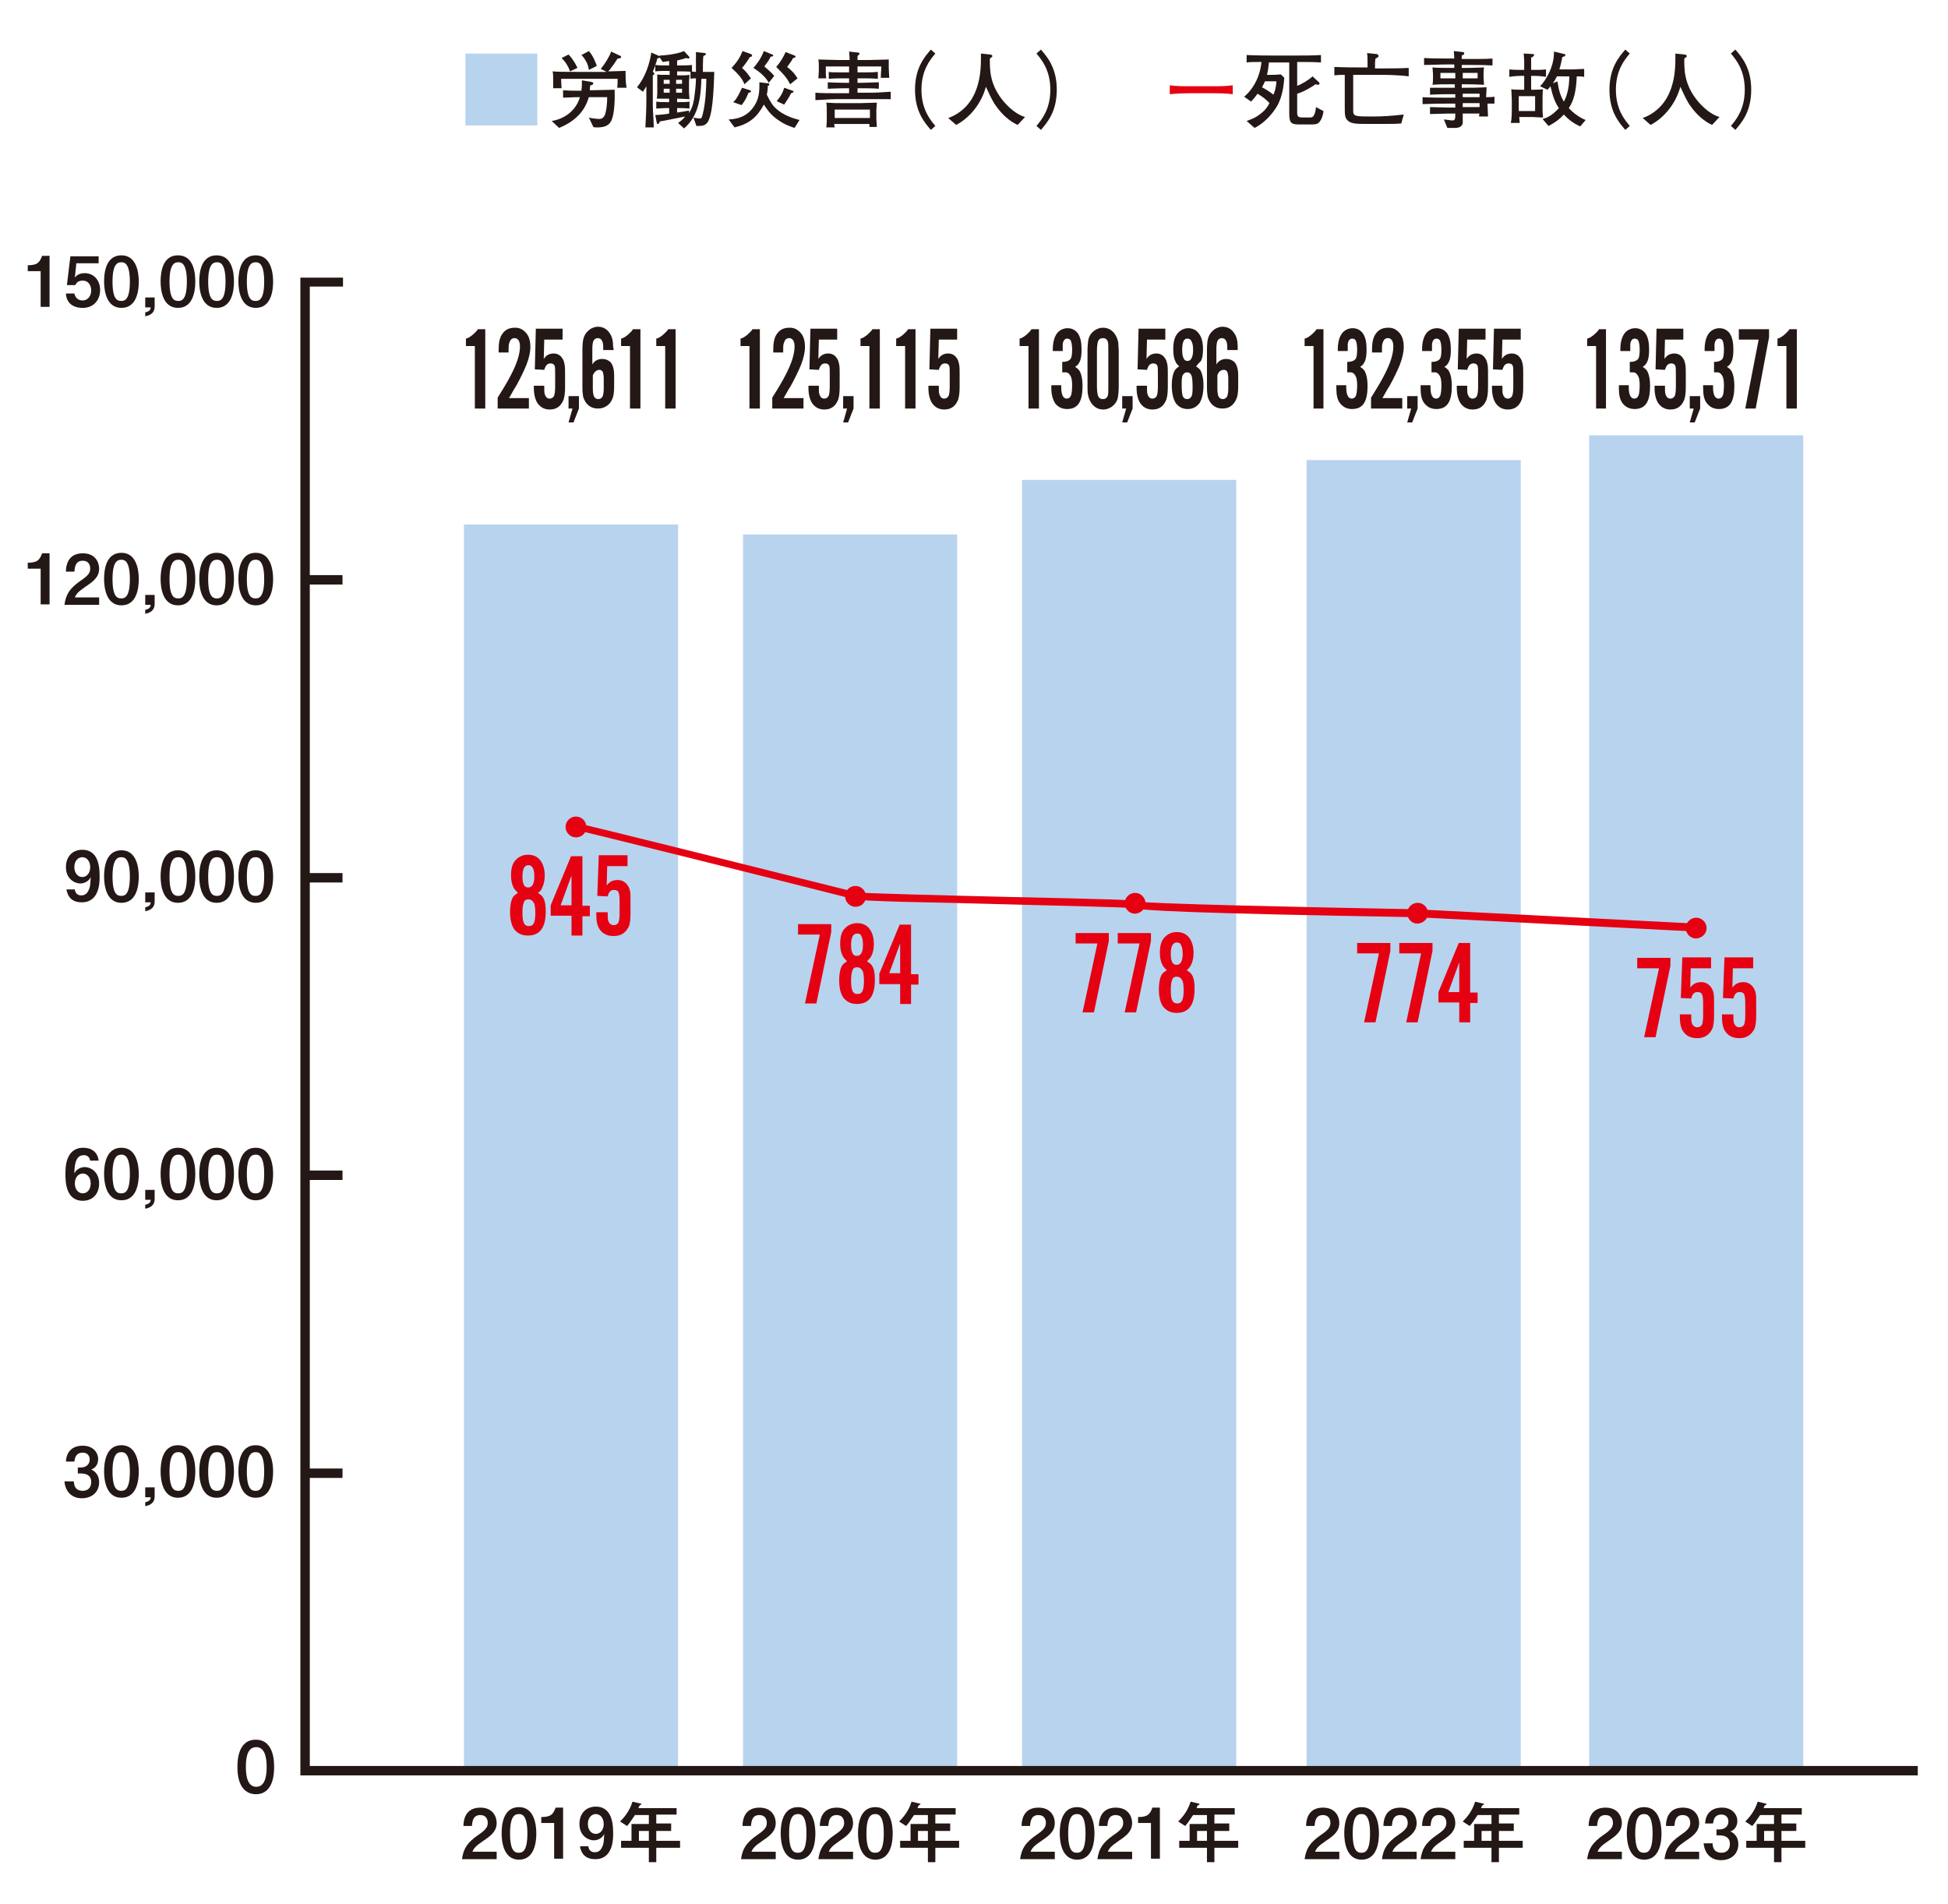 <?xml version="1.0" encoding="utf-8"?>
<!-- Generator: Adobe Illustrator 26.3.1, SVG Export Plug-In . SVG Version: 6.00 Build 0)  -->
<svg version="1.1" id="レイヤー_1" xmlns="http://www.w3.org/2000/svg" xmlns:xlink="http://www.w3.org/1999/xlink" x="0px"
	 y="0px" viewBox="0 0 393 384" style="enable-background:new 0 0 393 384;" xml:space="preserve">
<style type="text/css">
	.st0{fill:#B8D3EE;}
	.st1{fill:#231815;}
	.st2{fill:#E50012;}
</style>
<g>
	<g>
		<rect x="206.2" y="96.8" class="st0" width="43.2" height="260.4"/>
	</g>
	<g>
		<rect x="149.9" y="107.8" class="st0" width="43.2" height="249.4"/>
	</g>
	<g>
		<rect x="93.6" y="105.8" class="st0" width="43.2" height="251.4"/>
	</g>
	<g>
		<rect x="263.6" y="92.8" class="st0" width="43.2" height="264.4"/>
	</g>
	<g>
		<g>
			<rect x="93.9" y="10.8" class="st0" width="14.5" height="14.5"/>
		</g>
		<g>
			<path class="st1" d="M123.5,23.9c-0.5,1.7-2,1.8-3.1,1.8c-0.3,0-0.5,0-0.7-0.1l-0.9-1.9c0.5,0.2,2,0.3,2.1,0.3
				c0.3,0,0.9-0.1,1.2-1c0.2-0.6,0.4-2,0.4-3.4h-3.7c-0.5,1.6-1.6,4.4-6,6.2l-1.5-1.4c2.6-0.4,4.9-2.1,5.7-4.8h-0.3
				c-1.1,0-2.4,0.1-3.1,0.1v-1.5c1.2,0.1,2.5,0.1,3.7,0.1c0.1-0.7,0.1-1.3,0.1-2.1l1.8,0.3c0.3,0.1,0.5,0.1,0.5,0.3
				c0,0.2-0.2,0.4-0.6,0.4c-0.1,0.4-0.1,0.6-0.1,1h0.6c0.7,0,3.8-0.1,4.4-0.1C124.1,21.2,123.8,23,123.5,23.9 M124.5,17.8
				c0.1-0.6,0.1-0.8,0.1-1.9h-11.4c0,0.6,0.1,1.8,0.1,1.9h-1.7c0-0.3,0-0.7,0-1.5c0-0.9,0-1.4-0.1-1.9c0.7,0.1,3.7,0.1,4.9,0.1h3.8
				c0.3,0,1.8,0,2.2,0l-1.2-0.6c0.9-1.1,1.7-2.4,2.1-3.5l1.7,0.8c0.3,0.1,0.3,0.2,0.3,0.3c0,0.2-0.2,0.3-0.7,0.3
				c-0.2,0.3-0.9,1.4-1.1,1.6c-0.4,0.6-0.6,0.8-0.8,1c0.4,0,3.3-0.1,3.5-0.1c0,0.8,0,2.3,0.2,3.4H124.5z M115,14.4
				c-0.3-0.9-0.8-1.8-1.7-2.7l1.4-0.7c0.4,0.4,1.1,1.2,1.8,2.7L115,14.4z M118.8,14.1c-0.1-0.7-0.4-1.9-1.5-3l1.5-0.8
				c0.9,1,1.4,2.4,1.6,3L118.8,14.1z"/>
		</g>
		<g>
			<path class="st1" d="M143,24.2c-0.4,0.9-0.9,1.2-2,1.2c-0.1,0-0.3,0-0.5,0l-0.6-1.7c0.3,0.1,1,0.2,1.3,0.2c0.2,0,0.4,0,0.6-1
				c0.5-1.9,0.7-5.1,0.7-7h-1c-0.1,3.3-0.4,7.4-3.5,10l-1.2-1.1c0.4-0.3,1-0.7,1.4-1.3c-0.5,0.1-4.4,0.9-5.1,1
				c-0.1,0.3-0.1,0.5-0.4,0.5c-0.1,0-0.1,0-0.2-0.2l-0.3-1.6c0.6,0,2.5-0.2,2.8-0.3v-1.1h-0.5c-0.1,0-0.9,0-2.1,0.1v-1.4
				c0.6,0.1,1.4,0.1,2.1,0.1h0.5v-0.7c-1.1,0-1.2,0-2.5,0c0.1-0.5,0.1-1.1,0.1-1.4v-2.1c0-0.7,0-1.1,0-1.4c0.4,0.1,0.6,0.1,2.5,0.1
				v-0.8h-0.5c-0.4,0-1.6,0-2.4,0.1v-1.2c-0.3,0.7-0.4,1.1-0.5,1.3c0.3,0.2,0.3,0.2,0.3,0.3c0,0.2,0,0.2-0.3,0.4c0,1.1,0,2.1,0,2.7
				v3.5c0,0.7,0.2,3.4,0.2,4.3h-1.7c0.1-1.5,0.2-3.9,0.2-5.5v-2.8c-0.4,0.7-0.5,0.8-0.7,1.1l-1.2-0.9c1.7-2,2.6-4.9,2.9-7l1.6,0.7
				l0.1,0l0-0.1c0.6,0,3.3-0.2,4.9-0.9l1,1.1c0,0,0.1,0.1,0.1,0.2c0,0.2-0.2,0.2-0.3,0.2c-0.1,0-0.2-0.1-0.4-0.1
				c-0.5,0.2-0.6,0.2-1.8,0.5v1h0.6c0.5,0,1.6,0,2.4-0.1v1.4c-0.7-0.1-1.9-0.1-2.4-0.1h-0.6v0.8c1.4,0,1.9,0,2.5-0.1
				c0,0.6-0.1,1-0.1,1.3v2.2c0,0.3,0.1,1.2,0.1,1.4c-0.4,0-1.5-0.1-2.5-0.1v0.7h0.4c0.7,0,1.5,0,2.1-0.1v1.4
				c-0.8-0.1-1.7-0.1-2.1-0.1h-0.4v0.9c0.6-0.1,2-0.3,2.4-0.4v0.5c0.8-1.2,1-2.6,1.1-3.4c0.1-0.8,0.3-2.2,0.3-3.6
				c-0.6,0-0.7,0-1.1,0.1v-1.5c0.4,0,0.5,0.1,1.1,0.1c0-1.2,0-2.5,0-3.2c0-0.3,0-0.5,0-0.8l1.8,0.2c0.1,0,0.2,0.1,0.2,0.2
				c0,0.2-0.1,0.2-0.5,0.4c-0.1,0.6-0.1,2.5-0.1,3.2h2.3C144,17.2,143.9,22.1,143,24.2 M135.1,12.3c-0.6,0.1-0.9,0.1-1.4,0.2
				l-0.6-0.9c-0.1,0.1-0.2,0.1-0.5,0.2c-0.1,0.4-0.1,0.6-0.4,1.3c0.8,0.1,1.6,0.1,2.3,0.1h0.5V12.3z M135.1,16.1h-1.2v0.8h1.2V16.1z
				 M135.1,17.9h-1.2v0.8h1.2V17.9z M137.6,16.1h-1.2v0.8h1.2V16.1z M137.6,17.9h-1.2v0.8h1.2V17.9z"/>
		</g>
		<g>
			<path class="st1" d="M160.3,25.8c-0.6-0.2-2-0.6-3.6-1.8c-1.5-1.1-2.1-2.2-2.6-2.9c-1.4,2.6-3,3.9-5.9,4.6l-1.2-1.6
				c1.4-0.1,3.9-0.3,5.5-3.3c0.8-1.5,0.7-3.2,0.7-4.2l1.7,0.2c0.1,0,0.3,0,0.3,0.2c0,0.2-0.1,0.3-0.3,0.3c0,0.5,0,0.8-0.2,1.8
				c0.6,1.2,1.1,2.2,2.1,3c1.3,1.1,2.9,1.7,4.5,2.1L160.3,25.8z M151.3,11.5c-0.7,1.1-1.3,1.9-1.6,2.2c0.8,0.7,1,1,1.8,2.1l-1.3,1.2
				c-0.5-1.2-1.1-1.9-2.6-3.3c1.1-1.2,1.7-2.1,2.2-3.4l1.7,0.6c0.1,0.1,0.2,0.1,0.2,0.2C151.8,11.4,151.7,11.4,151.3,11.5 M151,18.7
				c-0.1,0.3-0.6,1.6-1.4,2.5l-1.7-0.6c0.4-0.3,0.9-0.9,1.8-2.9l1.6,0.5c0.1,0,0.2,0.1,0.2,0.2C151.5,18.6,151.3,18.7,151,18.7
				 M155.1,16.7c-0.3-0.5-0.9-1.6-3.1-3c0.6-0.7,1.5-1.8,2.1-3.4l1.7,0.7c0.1,0,0.2,0.1,0.2,0.2c0,0.2-0.2,0.2-0.5,0.2
				c-0.4,0.8-0.7,1.2-1.3,2c0.8,0.7,1.2,1,2,1.9L155.1,16.7z M159.4,17c-0.7-1.4-1.3-2-2.8-3.5c0.8-0.9,1.4-1.9,1.9-3l1.8,0.7
				c0.1,0.1,0.2,0.1,0.2,0.2c0,0.2-0.3,0.3-0.5,0.3c-0.4,0.8-0.8,1.2-1.2,1.8c1,0.8,1.4,1.2,2.1,2.3L159.4,17z M159.6,18.8
				c-0.5,1-1,1.7-1.4,2.3l-1.5-0.7c0.3-0.4,1.2-1.4,1.5-2.7l1.7,0.6c0.1,0,0.2,0.1,0.2,0.2C160,18.7,159.9,18.7,159.6,18.8"/>
		</g>
		<g>
			<path class="st1" d="M175.3,20h-6.6c-0.5,0-0.7,0-4.2,0.2v-1.5c1.1,0.1,3,0.1,4.2,0.1h2.6v-1h-0.7c-1.6,0-2.8,0.1-3.6,0.1v-1.3
				c1.9,0.1,3.4,0.1,3.6,0.1h0.7v-0.9h-1c-1,0-2,0-3.1,0.1v-1.4c0.4,0.1,1,0.1,3.1,0.1h1v-1.2h-4.7c0,1.5,0,2,0.1,2.4h-1.6
				c0-0.4,0.1-1,0.1-1.9c0-0.9,0-1.4-0.1-1.9c0.6,0,3.4,0.1,4,0.1h2.3c0-1-0.1-1.4-0.1-1.7l1.8,0.2c0.2,0,0.3,0.1,0.3,0.2
				c0,0.2-0.2,0.3-0.4,0.5c0,0.3,0,0.6,0,0.8h2.4c0.4,0,3.5-0.1,3.9-0.1c0,0.4,0,0.8,0,1.4c0,1.1,0.1,1.8,0.1,2.3h-1.7
				c0-1,0.1-1.5,0.1-2.3h-4.8v1.2h1c1,0,2.2,0,3.1-0.1v1.4c-1-0.1-2.1-0.1-3.1-0.1h-1v0.9h0.7c1.2,0,2.4-0.1,3.6-0.1v1.3
				c-1.2-0.1-2.5-0.1-3.6-0.1h-0.7v0.9h2.5c1.1,0,3-0.1,4.2-0.2v1.5C178,20,176.6,20,175.3,20 M175.4,25.6c0-0.2,0-0.3,0-0.6h-7.1
				c0,0.1,0,0.3,0.1,0.7h-1.7c0.1-0.7,0.1-1.6,0.1-1.7v-1.6c0-0.5,0-1.2-0.1-1.7c1.4,0.1,2,0.1,3.1,0.1h3.9c0.5,0,2.6-0.1,3.2-0.1
				c0,0.1-0.1,1.3-0.1,1.5V24c0,0.4,0.1,1.2,0.1,1.6H175.4z M175.5,22.1h-7.1v1.7h7.1V22.1z"/>
		</g>
		<g>
			<path class="st1" d="M187.8,26.2c-1.3-1.5-3.2-3.7-3.2-8.1c0-4.4,1.9-6.6,3.2-8.1l0.9,0.8c-1.1,1.3-2.8,3.4-2.8,7.3
				c0,3.9,1.7,6,2.8,7.3L187.8,26.2z"/>
		</g>
		<g>
			<path class="st1" d="M205.3,25.2c-1.7-0.8-3.1-2.1-4.2-3.6c-0.9-1.2-1.2-2-2.2-4.1c-0.9,3.4-3.3,6.3-6,7.7l-1.6-1.4
				c1.2-0.4,3.4-1.5,4.9-4.1c1.3-2.3,1.7-5,1.7-7.7c0-0.5,0-0.8,0-1.2l1.8,0.2c0.2,0,0.5,0.1,0.5,0.3c0,0.2-0.1,0.2-0.5,0.5
				c0,2.1-0.1,4.9,2.4,8.2c1.4,1.8,3.2,3.2,4.7,3.6L205.3,25.2z"/>
		</g>
		<g>
			<path class="st1" d="M209.1,25.4c1.1-1.3,2.8-3.4,2.8-7.3s-1.7-6-2.8-7.3L210,10c1.3,1.5,3.2,3.7,3.2,8.1c0,4.4-1.9,6.6-3.2,8.1
				L209.1,25.4z"/>
		</g>
		<g>
			<path class="st2" d="M244.3,18.8h-3.9c-0.2,0-2.7,0-4.4,0.2v-1.8c1.3,0.2,2.8,0.2,4.4,0.2h3.9c1.5,0,3,0,4.4-0.2V19
				C247.3,18.8,245.3,18.8,244.3,18.8"/>
		</g>
		<g>
			<path class="st1" d="M266.4,24.3c-0.4,0.7-0.9,0.8-1.7,0.8h-2.8c-1.6,0-1.8-0.6-1.8-2.3V12.6H256c-0.1,1-0.2,1.8-0.4,2.5h0.7
				c0.4,0,1.2,0,2.1-0.1l0.7,0.7c-0.2,2.7-0.7,4.3-1.4,5.6c-0.8,1.4-2.5,3.5-4.6,4.5l-1.6-1.4c0.5-0.2,1.7-0.5,3-1.6
				c1-0.8,1.4-1.6,1.6-2c-0.3-0.4-1.2-1.2-2.4-1.9c-0.7,1-1,1.2-1.3,1.6l-1.4-1c0.9-0.7,3.1-3,3.5-7c-1.9,0-2.2,0-3,0.1v-1.5
				c2,0.1,4.8,0.1,5,0.1h5c1.7,0,3.4,0,5-0.1v1.5c-1.4-0.1-2.8-0.1-4.8-0.1v4.8c0.7-0.2,2.4-1.2,3.1-1.9l1.3,1.2
				c0.1,0.1,0.1,0.2,0.1,0.3c0,0.1-0.1,0.2-0.3,0.2c-0.1,0-0.4-0.1-0.5-0.1c-0.1,0.1-2.2,1.5-3.7,1.9v3.8c0,0.8,0.2,1,1.2,1h1.4
				c0.4,0,0.6-0.1,0.8-0.5c0.2-0.3,0.3-0.8,0.4-1.6l1.5,0.8C267,22.9,266.7,23.9,266.4,24.3 M255.2,16.4c-0.1,0.2-0.3,0.7-0.6,1.2
				c0.4,0.2,1.6,0.9,2.3,1.5c0.4-0.8,0.6-2,0.6-2.7H255.2z"/>
		</g>
		<g>
			<path class="st1" d="M279,15.1h-4.8H273v7.2c0,1.2,0.4,1.2,3.9,1.2c1.8,0,3.7-0.1,6.3-0.4l-0.5,1.8c-0.7,0.1-2.9,0.1-4.2,0.1
				h-2.3c-2.7,0-3.8,0-4.5-0.9c-0.3-0.4-0.4-0.8-0.4-2.1v-6.9c-0.9,0-1.3,0-2.1,0.1v-1.7c1.8,0.1,4.3,0.1,5.1,0.1h1.6
				c0-1.8,0-2.2-0.1-2.9l1.9,0.2c0.1,0,0.4,0.1,0.4,0.4c0,0.2-0.1,0.3-0.6,0.5c-0.1,0.7-0.1,0.8-0.1,2h1.6c1.7,0,3.5,0,5.2-0.1v1.7
				C282,15.1,279.2,15.1,279,15.1"/>
		</g>
		<g>
			<path class="st1" d="M300.1,20.9v0.3c0,0.3,0.1,1.8,0.1,2.3h-1.8c0-0.3,0-0.4,0.1-0.6h-3.4c0,0.3,0,1.7,0,1.9
				c-0.1,0.9-1.1,1-1.5,1h-1.6l-0.7-1.7c0.3,0,1.5,0.2,1.7,0.2c0.6,0,0.6-0.4,0.6-1.4c-1.1,0-1.8,0-5.1,0.1v-1.4
				c0.9,0,2.9,0.1,5.1,0.1v-0.8h-1.7c-1.3,0-2.2,0-4.9,0.1v-1.4c1.6,0.1,3.8,0.1,4.9,0.1h1.7v-0.7h-1.3c-1.3,0-1.8,0-3.8,0.1v-1.4
				c0.3,0,0.5,0,1.7,0c0.6,0,1.4,0,2.1,0h1.2V17h-0.8c-1.7,0-2.4,0-3.7,0.1c0.1-0.4,0.1-1.2,0.1-1.3v-0.9c0-0.2-0.1-1.1-0.1-1.3
				c1.1,0.1,2.1,0.1,3.7,0.1h0.7V13h-1.5c-1.5,0-3,0.1-4.6,0.1v-1.4c1.7,0.1,2.8,0.1,4.6,0.1h1.5c0-0.3-0.1-1.3-0.1-1.5l1.8,0.2
				c0.2,0,0.3,0.1,0.3,0.3c0,0.2-0.3,0.3-0.5,0.4c0,0.4,0,0.5,0,0.7h1.6c2.1,0,3.3,0,4.6-0.1v1.4c-2-0.1-3.5-0.1-4.6-0.1h-1.6v0.6
				h0.6c1,0,1.6,0,3.9-0.1c-0.1,0.6-0.1,1.1-0.1,1.2v0.9c0,0.1,0.1,1.2,0.1,1.4c-1.9-0.1-2.7-0.1-4.1-0.1h-0.4v0.7h0.6
				c1.2,0,2.5,0,4.4-0.1c0,1.2-0.1,1.7-0.1,2c0.5,0,1.2,0,1.7-0.1v1.4C301.5,20.9,300.3,20.9,300.1,20.9 M293.6,14.7h-3v1.1h3V14.7z
				 M298.1,14.7h-3v1.1h3V14.7z M298.5,18.9h-3.4v0.7h3.4V18.9z M298.5,20.8h-3.4v0.8h3.4V20.8z"/>
		</g>
		<g>
			<path class="st1" d="M309.4,15.3h-0.5v2.8h0.4c0.1,0,1.3,0,2-0.1c-0.1,0.4-0.1,1.7-0.1,2.2v1.4c0,0.7,0,1.2,0.1,2.1
				c-0.8,0-1.5-0.1-2.1-0.1h-2.7c0,0.2,0.1,1,0.1,1.2h-1.8c0.1-0.4,0.2-1.3,0.2-2.6v-2c0-0.4-0.1-1.9-0.1-2.2
				c0.4,0.1,1.9,0.1,2.2,0.1h0.4v-2.8h-0.5c0,0-1.4,0-2.5,0.2V14c0.9,0.1,2.1,0.1,2.5,0.1h0.5v-0.8v-1.1c0-0.2-0.1-1.2-0.1-1.4
				l1.9,0.1c0.1,0,0.2,0.1,0.2,0.2c0,0.1-0.1,0.2-0.2,0.3c-0.1,0.1-0.3,0.2-0.4,0.2c0,0.3,0,1.6,0,1.8v0.7h0.5c0.8,0,1.7,0,2.5-0.1
				v1.5C310.8,15.3,309.5,15.3,309.4,15.3 M309.7,19.4h-3.3v3h3.3V19.4z M318.8,25.5c-1.1-0.5-2.2-1.2-3.3-2.4
				c-0.7,0.8-1.7,1.6-3.1,2.3l-1.2-1.4c1.3-0.3,2.4-1.2,3.3-2.2c-0.7-1-1.2-2.2-1.7-4.4c-0.3,0.4-0.4,0.5-0.6,0.7l-1.5-0.7
				c1.2-1.2,2.9-4.1,2.8-7l2.1,0.5c0.1,0,0.2,0.1,0.2,0.2c0,0.3-0.3,0.3-0.6,0.4c-0.2,0.9-0.3,1.5-0.6,2.5h2.8
				c0.4,0,1.6-0.1,2.2-0.1v1.6c-0.6-0.1-1.1-0.1-1.5-0.1c-0.1,3-0.6,4.9-1.6,6.4c0.8,0.9,2.1,1.9,3.4,2.4L318.8,25.5z M314.1,15.4
				c-0.3,0.6-0.4,0.8-0.8,1.4l0.9-0.4c0.3,1.9,0.6,2.9,1.3,4.1c0.5-0.9,1.1-2.6,1.1-5.1H314.1z"/>
		</g>
		<g>
			<path class="st1" d="M327.9,26.2c-1.3-1.5-3.2-3.7-3.2-8.1c0-4.4,1.9-6.6,3.2-8.1l0.9,0.8c-1.1,1.3-2.8,3.4-2.8,7.3
				c0,3.9,1.7,6,2.8,7.3L327.9,26.2z"/>
		</g>
		<g>
			<path class="st1" d="M345.4,25.2c-1.7-0.8-3.1-2.1-4.2-3.6c-0.9-1.2-1.2-2-2.2-4.1c-0.9,3.4-3.3,6.3-6,7.7l-1.6-1.4
				c1.2-0.4,3.4-1.5,4.9-4.1c1.3-2.3,1.7-5,1.7-7.7c0-0.5,0-0.8,0-1.2l1.8,0.2c0.2,0,0.5,0.1,0.5,0.3c0,0.2-0.1,0.2-0.5,0.5
				c0,2.1-0.1,4.9,2.4,8.2c1.4,1.8,3.2,3.2,4.7,3.6L345.4,25.2z"/>
		</g>
		<g>
			<path class="st1" d="M349.2,25.4c1.1-1.3,2.8-3.4,2.8-7.3s-1.7-6-2.8-7.3l0.9-0.8c1.3,1.5,3.2,3.7,3.2,8.1c0,4.4-1.9,6.6-3.2,8.1
				L349.2,25.4z"/>
		</g>
	</g>
	<g>
		<path class="st1" d="M47.9,356.4c0-1,0-5.5,3.7-5.5c3.7,0,3.7,4.5,3.7,5.5c0,1,0,5.5-3.7,5.5C47.9,361.8,47.9,357.4,47.9,356.4
			 M53.8,356.4c0-2.2-0.5-4-2.1-4c-1.7,0-2.1,1.9-2.1,4c0,2.2,0.5,4,2.1,4C53.4,360.4,53.8,358.4,53.8,356.4"/>
	</g>
	<g>
		<rect x="320.6" y="87.8" class="st0" width="43.2" height="269.4"/>
	</g>
	<g>
		<polygon class="st1" points="386.9,358.1 60.6,358.1 60.6,56 69.2,56 69.2,57.8 62.5,57.8 62.5,356.2 386.9,356.2 		"/>
	</g>
	<g>
		<rect x="61.6" y="296.2" class="st1" width="7.5" height="1.9"/>
	</g>
	<g>
		<rect x="61.6" y="236.1" class="st1" width="7.5" height="1.9"/>
	</g>
	<g>
		<rect x="61.6" y="176.1" class="st1" width="7.5" height="1.9"/>
	</g>
	<g>
		<rect x="61.6" y="116" class="st1" width="7.5" height="1.9"/>
	</g>
	<g>
		<path class="st1" d="M100.2,373.5v1.5h-7c0.3-2.1,1-3.3,3.3-4.9c1.5-1,1.9-1.6,1.9-2.4c0-0.7-0.3-1.6-1.5-1.6
			c-1.5,0-1.6,1.3-1.7,2.2h-1.7c0-0.9,0.2-3.7,3.4-3.7c2.6,0,3.3,1.9,3.3,3.1c0,1.7-1.2,2.6-2.7,3.6c-1.6,1.1-1.9,1.5-2.2,2.2H100.2
			z"/>
		<path class="st1" d="M108.2,369.8c0,1.6-0.3,5.3-3.5,5.3c-3.1,0-3.5-3.6-3.5-5.3c0-1.7,0.3-5.3,3.5-5.3
			C107.8,364.5,108.2,368.1,108.2,369.8z M102.9,369.8c0,3.8,1.1,3.9,1.8,3.9c0.7,0,1.7-0.3,1.7-3.9c0-3.7-1.1-3.9-1.7-3.9
			C104,365.9,102.9,366.1,102.9,369.8z"/>
		<path class="st1" d="M113.5,374.9h-1.7v-7.2h-2.6v-1.2c2,0,2.4-0.6,2.9-1.9h1.5V374.9z"/>
		<path class="st1" d="M118.7,372.5c0.2,1.1,1.1,1.1,1.3,1.1c0.4,0,1.1-0.1,1.5-1.1c0.3-0.6,0.3-0.9,0.4-2.6c-0.6,1.3-2,1.3-2.1,1.3
			c-1.1,0-2.9-0.9-2.9-3.3c0-2.1,1.3-3.5,3.3-3.5c3.5,0,3.5,4,3.5,5.5c0,1,0,5.1-3.6,5.1c-1.8,0-2.8-0.9-3.1-2.6H118.7z
			 M121.8,367.9c0-1.2-0.7-2-1.6-2s-1.6,0.8-1.6,2c0,1.2,0.7,2,1.6,2S121.8,369.1,121.8,367.9z"/>
		<path class="st1" d="M135.4,367.9v1.4h-3v2h4.8v1.4h-4.8v2.9h-1.5v-2.9h-5.6v-1.4h2.1v-3.4h3.5v-1.8h-2.8c-1,1.5-1.3,1.9-1.6,2.2
			l-1.4-0.9c0.7-0.7,1.9-2,2.5-4l1.3,0.3c0.4,0.1,0.5,0.1,0.5,0.2c0,0.1,0,0.1-0.3,0.2c-0.1,0.1-0.2,0.3-0.3,0.6h7.7v1.3h-4.1v1.8
			H135.4z M130.9,369.3h-2v2h2V369.3z"/>
	</g>
	<g>
		<path class="st1" d="M156.5,373.5v1.5h-7c0.3-2.1,1-3.3,3.3-4.9c1.5-1,1.9-1.6,1.9-2.4c0-0.7-0.3-1.6-1.5-1.6
			c-1.5,0-1.6,1.3-1.7,2.2h-1.7c0-0.9,0.2-3.7,3.4-3.7c2.6,0,3.3,1.9,3.3,3.1c0,1.7-1.2,2.6-2.7,3.6c-1.6,1.1-1.9,1.5-2.2,2.2H156.5
			z"/>
		<path class="st1" d="M164.5,369.8c0,1.6-0.3,5.3-3.5,5.3c-3.1,0-3.5-3.6-3.5-5.3c0-1.7,0.3-5.3,3.5-5.3
			C164.1,364.5,164.5,368.1,164.5,369.8z M159.2,369.8c0,3.8,1.1,3.9,1.8,3.9c0.7,0,1.7-0.3,1.7-3.9c0-3.7-1.1-3.9-1.7-3.9
			C160.3,365.9,159.2,366.1,159.2,369.8z"/>
		<path class="st1" d="M172.1,373.5v1.5h-7c0.3-2.1,1-3.3,3.3-4.9c1.5-1,1.9-1.6,1.9-2.4c0-0.7-0.3-1.6-1.5-1.6
			c-1.5,0-1.6,1.3-1.7,2.2h-1.7c0-0.9,0.2-3.7,3.4-3.7c2.6,0,3.3,1.9,3.3,3.1c0,1.7-1.2,2.6-2.7,3.6c-1.6,1.1-1.9,1.5-2.2,2.2H172.1
			z"/>
		<path class="st1" d="M180.1,369.8c0,1.6-0.3,5.3-3.5,5.3c-3.1,0-3.5-3.6-3.5-5.3c0-1.7,0.3-5.3,3.5-5.3
			C179.7,364.5,180.1,368.1,180.1,369.8z M174.8,369.8c0,3.8,1.1,3.9,1.8,3.9c0.7,0,1.7-0.3,1.7-3.9c0-3.7-1.1-3.9-1.7-3.9
			C175.9,365.9,174.8,366.1,174.8,369.8z"/>
		<path class="st1" d="M191.7,367.9v1.4h-3v2h4.8v1.4h-4.8v2.9h-1.5v-2.9h-5.6v-1.4h2.1v-3.4h3.5v-1.8h-2.8c-1,1.5-1.3,1.9-1.6,2.2
			l-1.4-0.9c0.7-0.7,1.9-2,2.5-4l1.3,0.3c0.4,0.1,0.5,0.1,0.5,0.2c0,0.1,0,0.1-0.3,0.2c-0.1,0.1-0.2,0.3-0.3,0.6h7.7v1.3h-4.1v1.8
			H191.7z M187.2,369.3h-2v2h2V369.3z"/>
	</g>
	<g>
		<path class="st1" d="M212.8,373.5v1.5h-7c0.3-2.1,1-3.3,3.3-4.9c1.5-1,1.9-1.6,1.9-2.4c0-0.7-0.3-1.6-1.5-1.6
			c-1.5,0-1.6,1.3-1.7,2.2h-1.7c0-0.9,0.2-3.7,3.4-3.7c2.6,0,3.3,1.9,3.3,3.1c0,1.7-1.2,2.6-2.7,3.6c-1.6,1.1-1.9,1.5-2.2,2.2H212.8
			z"/>
		<path class="st1" d="M220.8,369.8c0,1.6-0.3,5.3-3.5,5.3c-3.1,0-3.5-3.6-3.5-5.3c0-1.7,0.3-5.3,3.5-5.3
			C220.4,364.5,220.8,368.1,220.8,369.8z M215.5,369.8c0,3.8,1.1,3.9,1.8,3.9c0.7,0,1.7-0.3,1.7-3.9c0-3.7-1.1-3.9-1.7-3.9
			C216.6,365.9,215.5,366.1,215.5,369.8z"/>
		<path class="st1" d="M228.4,373.5v1.5h-7c0.3-2.1,1-3.3,3.3-4.9c1.5-1,1.9-1.6,1.9-2.4c0-0.7-0.3-1.6-1.5-1.6
			c-1.5,0-1.6,1.3-1.7,2.2h-1.7c0-0.9,0.2-3.7,3.4-3.7c2.6,0,3.3,1.9,3.3,3.1c0,1.7-1.2,2.6-2.7,3.6c-1.6,1.1-1.9,1.5-2.2,2.2H228.4
			z"/>
		<path class="st1" d="M233.9,374.9h-1.7v-7.2h-2.6v-1.2c2,0,2.4-0.6,2.9-1.9h1.5V374.9z"/>
		<path class="st1" d="M248,367.9v1.4h-3v2h4.8v1.4H245v2.9h-1.5v-2.9h-5.6v-1.4h2.1v-3.4h3.5v-1.8h-2.8c-1,1.5-1.3,1.9-1.6,2.2
			l-1.4-0.9c0.7-0.7,1.9-2,2.5-4l1.3,0.3c0.4,0.1,0.5,0.1,0.5,0.2c0,0.1,0,0.1-0.3,0.2c-0.1,0.1-0.2,0.3-0.3,0.6h7.7v1.3H245v1.8
			H248z M243.5,369.3h-2v2h2V369.3z"/>
	</g>
	<g>
		<path class="st1" d="M270.2,373.5v1.5h-7c0.3-2.1,1-3.3,3.3-4.9c1.5-1,1.9-1.6,1.9-2.4c0-0.7-0.3-1.6-1.5-1.6
			c-1.5,0-1.6,1.3-1.7,2.2h-1.7c0-0.9,0.2-3.7,3.4-3.7c2.6,0,3.3,1.9,3.3,3.1c0,1.7-1.2,2.6-2.7,3.6c-1.6,1.1-1.9,1.5-2.2,2.2H270.2
			z"/>
		<path class="st1" d="M278.2,369.8c0,1.6-0.3,5.3-3.5,5.3c-3.1,0-3.5-3.6-3.5-5.3c0-1.7,0.3-5.3,3.5-5.3
			C277.8,364.5,278.2,368.1,278.2,369.8z M272.9,369.8c0,3.8,1.1,3.9,1.8,3.9c0.7,0,1.7-0.3,1.7-3.9c0-3.7-1.1-3.9-1.7-3.9
			C274,365.9,272.9,366.1,272.9,369.8z"/>
		<path class="st1" d="M285.8,373.5v1.5h-7c0.3-2.1,1-3.3,3.3-4.9c1.5-1,1.9-1.6,1.9-2.4c0-0.7-0.3-1.6-1.5-1.6
			c-1.5,0-1.6,1.3-1.7,2.2h-1.7c0-0.9,0.2-3.7,3.4-3.7c2.6,0,3.3,1.9,3.3,3.1c0,1.7-1.2,2.6-2.7,3.6c-1.6,1.1-1.9,1.5-2.2,2.2H285.8
			z"/>
		<path class="st1" d="M293.6,373.5v1.5h-7c0.3-2.1,1-3.3,3.3-4.9c1.5-1,1.9-1.6,1.9-2.4c0-0.7-0.3-1.6-1.5-1.6
			c-1.5,0-1.6,1.3-1.7,2.2h-1.7c0-0.9,0.2-3.7,3.4-3.7c2.6,0,3.3,1.9,3.3,3.1c0,1.7-1.2,2.6-2.7,3.6c-1.6,1.1-1.9,1.5-2.2,2.2H293.6
			z"/>
		<path class="st1" d="M305.4,367.9v1.4h-3v2h4.8v1.4h-4.8v2.9h-1.5v-2.9h-5.6v-1.4h2.1v-3.4h3.5v-1.8h-2.8c-1,1.5-1.3,1.9-1.6,2.2
			l-1.4-0.9c0.7-0.7,1.9-2,2.5-4l1.3,0.3c0.4,0.1,0.5,0.1,0.5,0.2c0,0.1,0,0.1-0.3,0.2c-0.1,0.1-0.2,0.3-0.3,0.6h7.7v1.3h-4.1v1.8
			H305.4z M300.9,369.3h-2v2h2V369.3z"/>
	</g>
	<g>
		<path class="st1" d="M97.9,66.4v16h-2.1V69.8h-1.8v-1.5c0.5-0.1,0.9-0.4,1.4-0.8c0.4-0.4,0.8-0.7,1-1.1H97.9z"/>
		<path class="st1" d="M106.7,80.3v2.1h-6.3v-2.2c1.2-1.9,2.1-3.4,2.7-4.6c1.2-2.3,1.8-4.2,1.8-5.7c0-1.1-0.4-1.7-1.1-1.7
			c-0.6,0-0.9,0.4-1.1,1.1c-0.1,0.3-0.1,0.9-0.1,1.8h-2c0-0.2,0-0.4,0-0.6c0-1.3,0.2-2.4,0.7-3.1c0.6-0.9,1.4-1.3,2.6-1.3
			c0.9,0,1.5,0.3,2.1,0.9c0.7,0.7,1,1.7,1,3c0,1.1-0.3,2.3-0.8,3.6c-0.5,1.2-1.2,2.7-2.1,4.3c-0.3,0.4-0.7,1.2-1.4,2.4H106.7z"/>
		<path class="st1" d="M113.5,66.4v2.1h-3.7l-0.1,3.9c0.5-0.8,1.2-1.1,2-1.1c0.7,0,1.3,0.3,1.7,0.9c0.3,0.4,0.4,0.8,0.5,1.3
			c0.1,0.5,0.1,1.1,0.1,1.7v2.9c0,1.1-0.1,1.9-0.3,2.5c-0.5,1.3-1.4,2-2.8,2c-1,0-1.8-0.4-2.4-1.2c-0.5-0.7-0.8-1.8-0.8-3.2
			c0-0.1,0-0.2,0-0.4h2.1c0,0.9,0,1.4,0.1,1.7c0.2,0.6,0.5,0.9,1,0.9c0.4,0,0.7-0.2,0.9-0.6c0.1-0.3,0.2-0.9,0.2-1.7v-2.6
			c0-0.9,0-1.4-0.1-1.7c-0.1-0.3-0.4-0.5-0.8-0.5c-0.4,0-0.6,0.1-0.9,0.4c-0.1,0.2-0.3,0.5-0.4,0.9l-1.9-0.1l0.2-8.2H113.5z"/>
		<path class="st1" d="M116.8,79.9v2.5l-1.1,2.8h-1l0.8-2.8h-0.8v-2.5H116.8z"/>
		<path class="st1" d="M123.8,70.6h-2.1c0-0.2,0-0.4,0-0.6c0-1.2-0.4-1.8-1.1-1.8c-0.4,0-0.7,0.2-0.9,0.6c-0.1,0.3-0.2,0.8-0.2,1.5
			v3.2c0.5-0.8,1.2-1.1,2-1.1c0.6,0,1.1,0.2,1.5,0.5c0.6,0.5,0.9,1.5,0.9,2.8v2.2c0,1.1-0.1,1.9-0.3,2.4c-0.3,0.8-0.7,1.3-1.4,1.7
			c-0.5,0.3-1,0.4-1.6,0.4c-1,0-1.8-0.4-2.4-1.2c-0.3-0.5-0.6-1-0.6-1.6c-0.1-0.5-0.1-1.1-0.1-1.7v-7.3c0-1.2,0.1-2.1,0.3-2.6
			c0.3-0.8,0.8-1.3,1.4-1.7c0.4-0.2,0.9-0.4,1.4-0.4c1,0,1.8,0.4,2.4,1.3c0.5,0.7,0.7,1.6,0.7,2.8C123.8,70.3,123.8,70.4,123.8,70.6
			z M119.6,75.7v2.7c0,0.7,0.1,1.2,0.2,1.5c0.2,0.4,0.5,0.6,0.9,0.6c0.4,0,0.7-0.2,0.9-0.6c0.1-0.3,0.2-0.8,0.2-1.5v-2.1
			c0-0.6-0.1-1-0.2-1.3c-0.2-0.3-0.4-0.4-0.7-0.4C120.4,74.6,119.9,75,119.6,75.7z"/>
		<path class="st1" d="M129.2,66.4v16h-2.1V69.8h-1.8v-1.5c0.5-0.1,0.9-0.4,1.4-0.8c0.4-0.4,0.8-0.7,1-1.1H129.2z"/>
		<path class="st1" d="M136.3,66.4v16h-2.1V69.8h-1.8v-1.5c0.5-0.1,0.9-0.4,1.4-0.8c0.4-0.4,0.8-0.7,1-1.1H136.3z"/>
	</g>
	<g>
		<path class="st1" d="M153.3,66.4v16h-2.1V69.8h-1.8v-1.5c0.5-0.1,0.9-0.4,1.4-0.8c0.4-0.4,0.8-0.7,1-1.1H153.3z"/>
		<path class="st1" d="M162.1,80.3v2.1h-6.3v-2.2c1.2-1.9,2.1-3.4,2.7-4.6c1.2-2.3,1.8-4.2,1.8-5.7c0-1.1-0.4-1.7-1.1-1.7
			c-0.6,0-0.9,0.4-1.1,1.1c-0.1,0.3-0.1,0.9-0.1,1.8h-2c0-0.2,0-0.4,0-0.6c0-1.3,0.2-2.4,0.7-3.1c0.6-0.9,1.4-1.3,2.6-1.3
			c0.9,0,1.5,0.3,2.1,0.9c0.7,0.7,1,1.7,1,3c0,1.1-0.3,2.3-0.8,3.6c-0.5,1.2-1.2,2.7-2.1,4.3c-0.3,0.4-0.7,1.2-1.4,2.4H162.1z"/>
		<path class="st1" d="M168.9,66.4v2.1h-3.7l-0.1,3.9c0.5-0.8,1.2-1.1,2-1.1c0.7,0,1.3,0.3,1.7,0.9c0.3,0.4,0.4,0.8,0.5,1.3
			c0.1,0.5,0.1,1.1,0.1,1.7v2.9c0,1.1-0.1,1.9-0.3,2.5c-0.5,1.3-1.4,2-2.8,2c-1,0-1.8-0.4-2.4-1.2c-0.5-0.7-0.8-1.8-0.8-3.2
			c0-0.1,0-0.2,0-0.4h2.1c0,0.9,0,1.4,0.1,1.7c0.2,0.6,0.5,0.9,1,0.9c0.4,0,0.7-0.2,0.9-0.6c0.1-0.3,0.2-0.9,0.2-1.7v-2.6
			c0-0.9,0-1.4-0.1-1.7c-0.1-0.3-0.4-0.5-0.8-0.5c-0.4,0-0.6,0.1-0.9,0.4c-0.1,0.2-0.3,0.5-0.4,0.9l-1.9-0.1l0.2-8.2H168.9z"/>
		<path class="st1" d="M172.2,79.9v2.5l-1.1,2.8h-1l0.8-2.8h-0.8v-2.5H172.2z"/>
		<path class="st1" d="M177.5,66.4v16h-2.1V69.8h-1.8v-1.5c0.5-0.1,0.9-0.4,1.4-0.8c0.4-0.4,0.8-0.7,1-1.1H177.5z"/>
		<path class="st1" d="M184.7,66.4v16h-2.1V69.8h-1.8v-1.5c0.5-0.1,0.9-0.4,1.4-0.8c0.4-0.4,0.8-0.7,1-1.1H184.7z"/>
		<path class="st1" d="M193.1,66.4v2.1h-3.7l-0.1,3.9c0.5-0.8,1.2-1.1,2-1.1c0.7,0,1.3,0.3,1.7,0.9c0.3,0.4,0.4,0.8,0.5,1.3
			c0.1,0.5,0.1,1.1,0.1,1.7v2.9c0,1.1-0.1,1.9-0.3,2.5c-0.5,1.3-1.4,2-2.8,2c-1,0-1.8-0.4-2.4-1.2c-0.5-0.7-0.8-1.8-0.8-3.2
			c0-0.1,0-0.2,0-0.4h2.1c0,0.9,0,1.4,0.1,1.7c0.2,0.6,0.5,0.9,1,0.9c0.4,0,0.7-0.2,0.9-0.6c0.1-0.3,0.2-0.9,0.2-1.7v-2.6
			c0-0.9,0-1.4-0.1-1.7c-0.1-0.3-0.4-0.5-0.8-0.5c-0.4,0-0.6,0.1-0.9,0.4c-0.1,0.2-0.3,0.5-0.4,0.9l-1.9-0.1l0.2-8.2H193.1z"/>
	</g>
	<g>
		<path class="st1" d="M209.6,66.4v16h-2.1V69.8h-1.8v-1.5c0.5-0.1,0.9-0.4,1.4-0.8c0.4-0.4,0.8-0.7,1-1.1H209.6z"/>
		<path class="st1" d="M214.3,75.1V73c0.8,0,1.3-0.2,1.6-0.5c0.3-0.3,0.4-1,0.4-2c0-0.7-0.1-1.3-0.2-1.6c-0.1-0.4-0.4-0.6-0.8-0.6
			c-0.5,0-0.8,0.4-0.9,1.1c0,0.2,0,0.7,0,1.4h-2c0-0.1,0-0.2,0-0.4c0-1.3,0.3-2.4,0.8-3.1c0.5-0.7,1.3-1.1,2.2-1.1
			c0.9,0,1.6,0.4,2.1,1.1c0.5,0.8,0.7,1.8,0.7,3.2c0,1.1-0.1,1.9-0.4,2.5c-0.2,0.4-0.4,0.7-0.9,1c0.5,0.3,0.8,0.6,1,1
			c0.3,0.6,0.5,1.6,0.5,2.8c0,1.5-0.2,2.7-0.7,3.5c-0.5,0.8-1.3,1.2-2.4,1.2c-1.1,0-1.8-0.4-2.4-1.1c-0.5-0.8-0.8-1.8-0.8-3.1
			c0-0.1,0-0.3,0-0.6h2c0,0.2,0,0.4,0,0.5c0,1.4,0.4,2.2,1.1,2.2c0.4,0,0.7-0.2,0.9-0.7c0.1-0.4,0.2-1,0.2-2c0-0.8-0.1-1.3-0.2-1.6
			c-0.2-0.5-0.5-0.9-1-1C215,75.1,214.7,75.1,214.3,75.1z"/>
		<path class="st1" d="M225.7,70.8v7.1c0,1.1-0.1,1.9-0.2,2.4c-0.2,0.8-0.7,1.4-1.3,1.8c-0.5,0.3-1,0.5-1.6,0.5
			c-1.1,0-1.9-0.5-2.5-1.4c-0.3-0.5-0.5-1-0.6-1.6c-0.1-0.5-0.1-1-0.1-1.7v-7.1c0-1.1,0.1-1.9,0.2-2.4c0.2-0.8,0.7-1.4,1.3-1.8
			c0.5-0.3,1-0.5,1.6-0.5c1.1,0,1.9,0.5,2.5,1.4c0.3,0.5,0.5,1,0.6,1.6C225.6,69.6,225.7,70.2,225.7,70.8z M221.3,70.8v7.1
			c0,0.9,0.1,1.5,0.2,1.9c0.2,0.5,0.5,0.7,1,0.7s0.8-0.2,1-0.7c0.1-0.3,0.1-0.9,0.1-1.9v-7.1c0-0.9,0-1.5-0.1-1.9
			c-0.2-0.5-0.5-0.7-1-0.7c-0.5,0-0.8,0.2-1,0.7C221.4,69.3,221.3,69.9,221.3,70.8z"/>
		<path class="st1" d="M228.5,79.9v2.5l-1.1,2.8h-1l0.8-2.8h-0.8v-2.5H228.5z"/>
		<path class="st1" d="M235.1,66.4v2.1h-3.7l-0.1,3.9c0.5-0.8,1.2-1.1,2-1.1c0.7,0,1.3,0.3,1.7,0.9c0.3,0.4,0.4,0.8,0.5,1.3
			c0.1,0.5,0.1,1.1,0.1,1.7v2.9c0,1.1-0.1,1.9-0.3,2.5c-0.5,1.3-1.4,2-2.8,2c-1,0-1.8-0.4-2.4-1.2c-0.5-0.7-0.8-1.8-0.8-3.2
			c0-0.1,0-0.2,0-0.4h2.1c0,0.9,0,1.4,0.1,1.7c0.2,0.6,0.5,0.9,1,0.9c0.4,0,0.7-0.2,0.9-0.6c0.1-0.3,0.2-0.9,0.2-1.7v-2.6
			c0-0.9,0-1.4-0.1-1.7c-0.1-0.3-0.4-0.5-0.8-0.5c-0.4,0-0.6,0.1-0.9,0.4c-0.1,0.2-0.3,0.5-0.4,0.9l-1.9-0.1l0.2-8.2H235.1z"/>
		<path class="st1" d="M241.3,73.9c0.5,0.3,0.8,0.6,1,1c0.3,0.7,0.5,1.6,0.5,2.8c0,1.6-0.3,2.8-0.8,3.6c-0.6,0.8-1.4,1.2-2.4,1.2
			c-1,0-1.8-0.4-2.4-1.2c-0.5-0.8-0.8-2-0.8-3.6c0-1.2,0.2-2.2,0.5-2.8c0.2-0.4,0.5-0.7,1-1c-0.4-0.4-0.7-0.7-0.8-1.1
			c-0.3-0.6-0.4-1.4-0.4-2.4c0-1.5,0.3-2.5,0.9-3.2c0.5-0.6,1.3-1,2.1-1s1.6,0.3,2.1,1c0.6,0.7,0.9,1.8,0.9,3.2c0,1-0.1,1.8-0.4,2.4
			C241.9,73.2,241.6,73.5,241.3,73.9z M239.5,75.1c-0.4,0-0.7,0.2-0.9,0.6c-0.2,0.4-0.2,1.1-0.2,2.1c0,1,0.1,1.7,0.2,2.1
			c0.2,0.4,0.5,0.6,0.9,0.6s0.7-0.2,0.9-0.6c0.2-0.4,0.2-1.1,0.2-2c0-1-0.1-1.8-0.2-2.1C240.2,75.3,239.9,75.1,239.5,75.1z
			 M239.5,68.3c-0.7,0-1,0.8-1,2.3c0,0.8,0.1,1.3,0.3,1.7c0.2,0.4,0.4,0.5,0.8,0.5c0.7,0,1.1-0.8,1.1-2.2c0-0.8-0.1-1.4-0.3-1.7
			C240.2,68.4,239.9,68.3,239.5,68.3z"/>
		<path class="st1" d="M249.7,70.6h-2.1c0-0.2,0-0.4,0-0.6c0-1.2-0.4-1.8-1.1-1.8c-0.4,0-0.7,0.2-0.9,0.6c-0.1,0.3-0.2,0.8-0.2,1.5
			v3.2c0.5-0.8,1.2-1.1,2-1.1c0.6,0,1.1,0.2,1.5,0.5c0.6,0.5,0.9,1.5,0.9,2.8v2.2c0,1.1-0.1,1.9-0.3,2.4c-0.3,0.8-0.7,1.3-1.3,1.7
			c-0.5,0.3-1,0.4-1.6,0.4c-1,0-1.8-0.4-2.4-1.2c-0.3-0.5-0.6-1-0.6-1.6c-0.1-0.5-0.1-1.1-0.1-1.7v-7.3c0-1.2,0.1-2.1,0.3-2.6
			c0.3-0.8,0.8-1.3,1.4-1.7c0.4-0.2,0.9-0.4,1.4-0.4c1,0,1.8,0.4,2.4,1.3c0.5,0.7,0.7,1.6,0.7,2.8C249.7,70.3,249.7,70.4,249.7,70.6
			z M245.6,75.7v2.7c0,0.7,0.1,1.2,0.2,1.5c0.2,0.4,0.5,0.6,0.9,0.6c0.4,0,0.7-0.2,0.9-0.6c0.1-0.3,0.2-0.8,0.2-1.5v-2.1
			c0-0.6-0.1-1-0.2-1.3c-0.2-0.3-0.4-0.4-0.7-0.4C246.3,74.6,245.8,75,245.6,75.7z"/>
	</g>
	<g>
		<path class="st1" d="M267,66.4v16H265V69.8h-1.8v-1.5c0.5-0.1,0.9-0.4,1.4-0.8c0.4-0.4,0.8-0.7,1-1.1H267z"/>
		<path class="st1" d="M271.8,75.1V73c0.8,0,1.3-0.2,1.6-0.5c0.3-0.3,0.4-1,0.4-2c0-0.7-0.1-1.3-0.2-1.6c-0.1-0.4-0.4-0.6-0.8-0.6
			c-0.5,0-0.8,0.4-0.9,1.1c0,0.2,0,0.7,0,1.4h-2c0-0.1,0-0.2,0-0.4c0-1.3,0.3-2.4,0.8-3.1c0.5-0.7,1.3-1.1,2.2-1.1
			c0.9,0,1.6,0.4,2.1,1.1c0.5,0.8,0.7,1.8,0.7,3.2c0,1.1-0.1,1.9-0.4,2.5c-0.2,0.4-0.4,0.7-0.9,1c0.5,0.3,0.8,0.6,1,1
			c0.3,0.6,0.5,1.6,0.5,2.8c0,1.5-0.2,2.7-0.7,3.5c-0.5,0.8-1.3,1.2-2.4,1.2c-1.1,0-1.8-0.4-2.4-1.1s-0.8-1.8-0.8-3.1
			c0-0.1,0-0.3,0-0.6h2c0,0.2,0,0.4,0,0.5c0,1.4,0.4,2.2,1.1,2.2c0.4,0,0.7-0.2,0.9-0.7c0.1-0.4,0.2-1,0.2-2c0-0.8-0.1-1.3-0.2-1.6
			c-0.2-0.5-0.5-0.9-1-1C272.5,75.1,272.2,75.1,271.8,75.1z"/>
		<path class="st1" d="M282.9,80.3v2.1h-6.3v-2.2c1.2-1.9,2.1-3.4,2.7-4.6c1.2-2.3,1.8-4.2,1.8-5.7c0-1.1-0.4-1.7-1.1-1.7
			c-0.6,0-0.9,0.4-1.1,1.1c-0.1,0.3-0.1,0.9-0.1,1.8h-2c0-0.2,0-0.4,0-0.6c0-1.3,0.2-2.4,0.7-3.1c0.6-0.9,1.4-1.3,2.6-1.3
			c0.9,0,1.5,0.3,2.1,0.9c0.7,0.7,1,1.7,1,3c0,1.1-0.3,2.3-0.8,3.6c-0.5,1.2-1.2,2.7-2.1,4.3c-0.3,0.4-0.7,1.2-1.4,2.4H282.9z"/>
		<path class="st1" d="M286,79.9v2.5l-1.1,2.8h-1l0.8-2.8h-0.8v-2.5H286z"/>
		<path class="st1" d="M288.8,75.1V73c0.8,0,1.3-0.2,1.6-0.5c0.3-0.3,0.4-1,0.4-2c0-0.7-0.1-1.3-0.2-1.6c-0.1-0.4-0.4-0.6-0.8-0.6
			c-0.5,0-0.8,0.4-0.9,1.1c0,0.2,0,0.7,0,1.4h-2c0-0.1,0-0.2,0-0.4c0-1.3,0.3-2.4,0.8-3.1c0.5-0.7,1.3-1.1,2.2-1.1
			c0.9,0,1.6,0.4,2.1,1.1c0.5,0.8,0.7,1.8,0.7,3.2c0,1.1-0.1,1.9-0.4,2.5c-0.2,0.4-0.4,0.7-0.9,1c0.5,0.3,0.8,0.6,1,1
			c0.3,0.6,0.5,1.6,0.5,2.8c0,1.5-0.2,2.7-0.7,3.5c-0.5,0.8-1.3,1.2-2.4,1.2c-1.1,0-1.8-0.4-2.4-1.1s-0.8-1.8-0.8-3.1
			c0-0.1,0-0.3,0-0.6h2c0,0.2,0,0.4,0,0.5c0,1.4,0.4,2.2,1.1,2.2c0.4,0,0.7-0.2,0.9-0.7c0.1-0.4,0.2-1,0.2-2c0-0.8-0.1-1.3-0.2-1.6
			c-0.2-0.5-0.5-0.9-1-1C289.6,75.1,289.2,75.1,288.8,75.1z"/>
		<path class="st1" d="M299.7,66.4v2.1H296l-0.1,3.9c0.5-0.8,1.2-1.1,2-1.1c0.7,0,1.3,0.3,1.7,0.9c0.3,0.4,0.4,0.8,0.5,1.3
			c0.1,0.5,0.1,1.1,0.1,1.7v2.9c0,1.1-0.1,1.9-0.3,2.5c-0.5,1.3-1.4,2-2.8,2c-1,0-1.8-0.4-2.4-1.2c-0.5-0.7-0.8-1.8-0.8-3.2
			c0-0.1,0-0.2,0-0.4h2.1c0,0.9,0,1.4,0.1,1.7c0.2,0.6,0.5,0.9,1,0.9c0.4,0,0.7-0.2,0.9-0.6c0.1-0.3,0.2-0.9,0.2-1.7v-2.6
			c0-0.9,0-1.4-0.1-1.7c-0.1-0.3-0.4-0.5-0.8-0.5c-0.4,0-0.6,0.1-0.9,0.4c-0.1,0.2-0.3,0.5-0.4,0.9l-1.9-0.1l0.2-8.2H299.7z"/>
		<path class="st1" d="M306.8,66.4v2.1h-3.7l-0.1,3.9c0.5-0.8,1.2-1.1,2-1.1c0.7,0,1.3,0.3,1.7,0.9c0.3,0.4,0.4,0.8,0.5,1.3
			c0.1,0.5,0.1,1.1,0.1,1.7v2.9c0,1.1-0.1,1.9-0.3,2.5c-0.5,1.3-1.4,2-2.8,2c-1,0-1.8-0.4-2.4-1.2c-0.5-0.7-0.8-1.8-0.8-3.2
			c0-0.1,0-0.2,0-0.4h2.1c0,0.9,0,1.4,0.1,1.7c0.2,0.6,0.5,0.9,1,0.9c0.4,0,0.7-0.2,0.9-0.6c0.1-0.3,0.2-0.9,0.2-1.7v-2.6
			c0-0.9,0-1.4-0.1-1.7c-0.1-0.3-0.4-0.5-0.8-0.5c-0.4,0-0.6,0.1-0.9,0.4c-0.1,0.2-0.3,0.5-0.4,0.9l-1.9-0.1l0.2-8.2H306.8z"/>
	</g>
	<g>
		<path class="st1" d="M327.2,373.5v1.5h-7c0.3-2.1,1-3.3,3.3-4.9c1.5-1,1.9-1.6,1.9-2.4c0-0.7-0.3-1.6-1.5-1.6
			c-1.5,0-1.6,1.3-1.7,2.2h-1.7c0-0.9,0.2-3.7,3.4-3.7c2.6,0,3.3,1.9,3.3,3.1c0,1.7-1.2,2.6-2.7,3.6c-1.6,1.1-1.9,1.5-2.2,2.2H327.2
			z"/>
		<path class="st1" d="M335.2,369.8c0,1.6-0.3,5.3-3.5,5.3c-3.1,0-3.5-3.6-3.5-5.3c0-1.7,0.3-5.3,3.5-5.3
			C334.8,364.5,335.2,368.1,335.2,369.8z M329.9,369.8c0,3.8,1.1,3.9,1.8,3.9c0.7,0,1.7-0.3,1.7-3.9c0-3.7-1.1-3.9-1.7-3.9
			C331,365.9,329.9,366.1,329.9,369.8z"/>
		<path class="st1" d="M342.8,373.5v1.5h-7c0.3-2.1,1-3.3,3.3-4.9c1.5-1,1.9-1.6,1.9-2.4c0-0.7-0.3-1.6-1.5-1.6
			c-1.5,0-1.6,1.3-1.7,2.2h-1.7c0-0.9,0.2-3.7,3.4-3.7c2.6,0,3.3,1.9,3.3,3.1c0,1.7-1.2,2.6-2.7,3.6c-1.6,1.1-1.9,1.5-2.2,2.2H342.8
			z"/>
		<path class="st1" d="M345.5,371.7c0,0.6,0.1,2,1.8,2c1,0,1.7-0.6,1.7-1.8c0-1.6-1.5-1.7-2.1-1.7h-0.6v-1.2h0.6
			c1,0,1.8-0.6,1.8-1.6c0-0.8-0.5-1.4-1.4-1.4c-1.6,0-1.6,1.4-1.7,1.8H344c0.1-2.1,1.4-3.2,3.4-3.2c2.1,0,3.1,1.4,3.1,2.7
			c0,1-0.5,1.8-1.4,2.1c1.5,0.7,1.6,2,1.6,2.6c0,1.8-1.3,3.2-3.5,3.2c-2,0-3.3-1.3-3.5-3.4H345.5z"/>
		<path class="st1" d="M362.4,367.9v1.4h-3v2h4.8v1.4h-4.8v2.9h-1.5v-2.9h-5.6v-1.4h2.1v-3.4h3.5v-1.8h-2.8c-1,1.5-1.3,1.9-1.6,2.2
			l-1.4-0.9c0.7-0.7,1.9-2,2.5-4l1.3,0.3c0.4,0.1,0.5,0.1,0.5,0.2c0,0.1,0,0.1-0.3,0.2c-0.1,0.1-0.2,0.3-0.3,0.6h7.7v1.3h-4.1v1.8
			H362.4z M357.9,369.3h-2v2h2V369.3z"/>
	</g>
	<g>
		<path class="st1" d="M324,66.4v16H322V69.8h-1.8v-1.5c0.5-0.1,0.9-0.4,1.4-0.8c0.4-0.4,0.8-0.7,1-1.1H324z"/>
		<path class="st1" d="M328.8,75.1V73c0.8,0,1.3-0.2,1.6-0.5c0.3-0.3,0.4-1,0.4-2c0-0.7-0.1-1.3-0.2-1.6c-0.1-0.4-0.4-0.6-0.8-0.6
			c-0.5,0-0.8,0.4-0.9,1.1c0,0.2,0,0.7,0,1.4h-2c0-0.1,0-0.2,0-0.4c0-1.3,0.3-2.4,0.8-3.1c0.5-0.7,1.3-1.1,2.2-1.1
			c0.9,0,1.6,0.4,2.1,1.1c0.5,0.8,0.7,1.8,0.7,3.2c0,1.1-0.1,1.9-0.4,2.5c-0.2,0.4-0.4,0.7-0.9,1c0.5,0.3,0.8,0.6,1,1
			c0.3,0.6,0.5,1.6,0.5,2.8c0,1.5-0.2,2.7-0.7,3.5c-0.5,0.8-1.3,1.2-2.4,1.2c-1.1,0-1.8-0.4-2.4-1.1s-0.8-1.8-0.8-3.1
			c0-0.1,0-0.3,0-0.6h2c0,0.2,0,0.4,0,0.5c0,1.4,0.4,2.2,1.1,2.2c0.4,0,0.7-0.2,0.9-0.7c0.1-0.4,0.2-1,0.2-2c0-0.8-0.1-1.3-0.2-1.6
			c-0.2-0.5-0.5-0.9-1-1C329.5,75.1,329.2,75.1,328.8,75.1z"/>
		<path class="st1" d="M339.6,66.4v2.1h-3.7l-0.1,3.9c0.5-0.8,1.2-1.1,2-1.1c0.7,0,1.3,0.3,1.7,0.9c0.3,0.4,0.4,0.8,0.5,1.3
			c0.1,0.5,0.1,1.1,0.1,1.7v2.9c0,1.1-0.1,1.9-0.3,2.5c-0.5,1.3-1.4,2-2.8,2c-1,0-1.8-0.4-2.4-1.2c-0.5-0.7-0.8-1.8-0.8-3.2
			c0-0.1,0-0.2,0-0.4h2.1c0,0.9,0,1.4,0.1,1.7c0.2,0.6,0.5,0.9,1,0.9c0.4,0,0.7-0.2,0.9-0.6c0.1-0.3,0.2-0.9,0.2-1.7v-2.6
			c0-0.9,0-1.4-0.1-1.7c-0.1-0.3-0.4-0.5-0.8-0.5c-0.4,0-0.6,0.1-0.9,0.4c-0.1,0.2-0.3,0.5-0.4,0.9l-1.9-0.1l0.2-8.2H339.6z"/>
		<path class="st1" d="M343,79.9v2.5l-1.1,2.8h-1l0.8-2.8h-0.8v-2.5H343z"/>
		<path class="st1" d="M345.8,75.1V73c0.8,0,1.3-0.2,1.6-0.5c0.3-0.3,0.4-1,0.4-2c0-0.7-0.1-1.3-0.2-1.6c-0.1-0.4-0.4-0.6-0.8-0.6
			c-0.5,0-0.8,0.4-0.9,1.1c0,0.2,0,0.7,0,1.4h-2c0-0.1,0-0.2,0-0.4c0-1.3,0.3-2.4,0.8-3.1c0.5-0.7,1.3-1.1,2.2-1.1
			c0.9,0,1.6,0.4,2.1,1.1c0.5,0.8,0.7,1.8,0.7,3.2c0,1.1-0.1,1.9-0.4,2.5c-0.2,0.4-0.4,0.7-0.9,1c0.5,0.3,0.8,0.6,1,1
			c0.3,0.6,0.5,1.6,0.5,2.8c0,1.5-0.2,2.7-0.7,3.5c-0.5,0.8-1.3,1.2-2.4,1.2c-1.1,0-1.8-0.4-2.4-1.1s-0.8-1.8-0.8-3.1
			c0-0.1,0-0.3,0-0.6h2c0,0.2,0,0.4,0,0.5c0,1.4,0.4,2.2,1.1,2.2c0.4,0,0.7-0.2,0.9-0.7c0.1-0.4,0.2-1,0.2-2c0-0.8-0.1-1.3-0.2-1.6
			c-0.2-0.5-0.5-0.9-1-1C346.6,75.1,346.2,75.1,345.8,75.1z"/>
		<path class="st1" d="M350.8,66.4h6.1V68l-2.7,14.4h-2.1l2.7-13.9h-4V66.4z"/>
		<path class="st1" d="M362.5,66.4v16h-2.1V69.8h-1.8v-1.5c0.5-0.1,0.9-0.4,1.4-0.8c0.4-0.4,0.8-0.7,1-1.1H362.5z"/>
	</g>
	<g>
		<path class="st1" d="M9.9,61.9H8.2v-7.2H5.6v-1.2c2,0,2.4-0.6,2.9-1.9h1.5V61.9z"/>
		<path class="st1" d="M19.8,53.1h-4.4L15.1,56c0.6-0.9,1.7-0.9,2-0.9c1.8,0,3.1,1.4,3.1,3.4c0,1.9-1.2,3.6-3.5,3.6
			c-2,0-3.3-1-3.4-2.9H15c0.1,0.3,0.3,1.4,1.7,1.4c1,0,1.7-0.9,1.7-2c0-1.1-0.6-2-1.7-2c-1,0-1.3,0.5-1.5,0.9h-1.7l0.7-5.8h5.7V53.1
			z"/>
		<path class="st1" d="M28,56.8c0,1.6-0.3,5.3-3.5,5.3c-3.1,0-3.5-3.6-3.5-5.3c0-1.7,0.3-5.3,3.5-5.3C27.6,51.5,28,55.1,28,56.8z
			 M22.7,56.8c0,3.8,1.1,3.9,1.8,3.9c0.7,0,1.7-0.3,1.7-3.9c0-3.7-1.1-3.9-1.7-3.9C23.8,52.9,22.7,53.1,22.7,56.8z"/>
		<path class="st1" d="M31.2,60v1.8c0,1.7-1.5,1.9-1.9,2v-0.8c1-0.2,1.1-0.7,1.1-1h-1.1V60H31.2z"/>
		<path class="st1" d="M39.4,56.8c0,1.6-0.3,5.3-3.5,5.3c-3.1,0-3.5-3.6-3.5-5.3c0-1.7,0.3-5.3,3.5-5.3
			C39.1,51.5,39.4,55.1,39.4,56.8z M34.2,56.8c0,3.8,1.1,3.9,1.8,3.9c0.7,0,1.7-0.3,1.7-3.9c0-3.7-1.1-3.9-1.7-3.9
			C35.3,52.9,34.2,53.1,34.2,56.8z"/>
		<path class="st1" d="M47.2,56.8c0,1.6-0.3,5.3-3.5,5.3c-3.1,0-3.5-3.6-3.5-5.3c0-1.7,0.3-5.3,3.5-5.3
			C46.9,51.5,47.2,55.1,47.2,56.8z M42,56.8c0,3.8,1.1,3.9,1.8,3.9c0.7,0,1.7-0.3,1.7-3.9c0-3.7-1.1-3.9-1.7-3.9
			C43.1,52.9,42,53.1,42,56.8z"/>
		<path class="st1" d="M55.1,56.8c0,1.6-0.3,5.3-3.5,5.3c-3.1,0-3.5-3.6-3.5-5.3c0-1.7,0.3-5.3,3.5-5.3
			C54.7,51.5,55.1,55.1,55.1,56.8z M49.8,56.8c0,3.8,1.1,3.9,1.8,3.9c0.7,0,1.7-0.3,1.7-3.9c0-3.7-1.1-3.9-1.7-3.9
			C50.9,52.9,49.8,53.1,49.8,56.8z"/>
	</g>
	<g>
		<path class="st1" d="M9.9,121.9H8.2v-7.2H5.6v-1.2c2,0,2.4-0.6,2.9-1.9h1.5V121.9z"/>
		<path class="st1" d="M20,120.5v1.5h-7c0.3-2.1,1-3.3,3.3-4.9c1.5-1,1.9-1.6,1.9-2.4c0-0.7-0.3-1.6-1.5-1.6c-1.5,0-1.6,1.3-1.7,2.2
			h-1.7c0-0.9,0.2-3.7,3.4-3.7c2.6,0,3.3,1.9,3.3,3.1c0,1.7-1.2,2.6-2.7,3.6c-1.6,1.1-1.9,1.5-2.2,2.2H20z"/>
		<path class="st1" d="M28,116.8c0,1.6-0.3,5.3-3.5,5.3c-3.1,0-3.5-3.6-3.5-5.3c0-1.7,0.3-5.3,3.5-5.3C27.6,111.5,28,115.1,28,116.8
			z M22.7,116.8c0,3.8,1.1,3.9,1.8,3.9c0.7,0,1.7-0.3,1.7-3.9c0-3.7-1.1-3.9-1.7-3.9C23.8,112.9,22.7,113.1,22.7,116.8z"/>
		<path class="st1" d="M31.2,120v1.8c0,1.7-1.5,1.9-1.9,2v-0.8c1-0.2,1.1-0.7,1.1-1h-1.1V120H31.2z"/>
		<path class="st1" d="M39.4,116.8c0,1.6-0.3,5.3-3.5,5.3c-3.1,0-3.5-3.6-3.5-5.3c0-1.7,0.3-5.3,3.5-5.3
			C39.1,111.5,39.4,115.1,39.4,116.8z M34.2,116.8c0,3.8,1.1,3.9,1.8,3.9c0.7,0,1.7-0.3,1.7-3.9c0-3.7-1.1-3.9-1.7-3.9
			C35.3,112.9,34.2,113.1,34.2,116.8z"/>
		<path class="st1" d="M47.2,116.8c0,1.6-0.3,5.3-3.5,5.3c-3.1,0-3.5-3.6-3.5-5.3c0-1.7,0.3-5.3,3.5-5.3
			C46.9,111.5,47.2,115.1,47.2,116.8z M42,116.8c0,3.8,1.1,3.9,1.8,3.9c0.7,0,1.7-0.3,1.7-3.9c0-3.7-1.1-3.9-1.7-3.9
			C43.1,112.9,42,113.1,42,116.8z"/>
		<path class="st1" d="M55.1,116.8c0,1.6-0.3,5.3-3.5,5.3c-3.1,0-3.5-3.6-3.5-5.3c0-1.7,0.3-5.3,3.5-5.3
			C54.7,111.5,55.1,115.1,55.1,116.8z M49.8,116.8c0,3.8,1.1,3.9,1.8,3.9c0.7,0,1.7-0.3,1.7-3.9c0-3.7-1.1-3.9-1.7-3.9
			C50.9,112.9,49.8,113.1,49.8,116.8z"/>
	</g>
	<g>
		<path class="st1" d="M15.1,179.5c0.2,1.1,1.1,1.1,1.3,1.1c0.4,0,1.1-0.1,1.5-1.1c0.3-0.6,0.3-0.9,0.4-2.6c-0.6,1.3-2,1.3-2.1,1.3
			c-1.1,0-2.9-0.9-2.9-3.3c0-2.1,1.3-3.5,3.3-3.5c3.5,0,3.5,4,3.5,5.5c0,1,0,5.1-3.6,5.1c-1.8,0-2.8-0.9-3.1-2.6H15.1z M18.2,174.9
			c0-1.2-0.7-2-1.6-2s-1.6,0.8-1.6,2c0,1.2,0.7,2,1.6,2S18.2,176.1,18.2,174.9z"/>
		<path class="st1" d="M28,176.8c0,1.6-0.3,5.3-3.5,5.3c-3.1,0-3.5-3.6-3.5-5.3c0-1.7,0.3-5.3,3.5-5.3C27.6,171.5,28,175.1,28,176.8
			z M22.7,176.8c0,3.8,1.1,3.9,1.8,3.9c0.7,0,1.7-0.3,1.7-3.9c0-3.7-1.1-3.9-1.7-3.9C23.8,172.9,22.7,173.1,22.7,176.8z"/>
		<path class="st1" d="M31.2,180v1.8c0,1.7-1.5,1.9-1.9,2v-0.8c1-0.2,1.1-0.7,1.1-1h-1.1V180H31.2z"/>
		<path class="st1" d="M39.4,176.8c0,1.6-0.3,5.3-3.5,5.3c-3.1,0-3.5-3.6-3.5-5.3c0-1.7,0.3-5.3,3.5-5.3
			C39.1,171.5,39.4,175.1,39.4,176.8z M34.2,176.8c0,3.8,1.1,3.9,1.8,3.9c0.7,0,1.7-0.3,1.7-3.9c0-3.7-1.1-3.9-1.7-3.9
			C35.3,172.9,34.2,173.1,34.2,176.8z"/>
		<path class="st1" d="M47.2,176.8c0,1.6-0.3,5.3-3.5,5.3c-3.1,0-3.5-3.6-3.5-5.3c0-1.7,0.3-5.3,3.5-5.3
			C46.9,171.5,47.2,175.1,47.2,176.8z M42,176.8c0,3.8,1.1,3.9,1.8,3.9c0.7,0,1.7-0.3,1.7-3.9c0-3.7-1.1-3.9-1.7-3.9
			C43.1,172.9,42,173.1,42,176.8z"/>
		<path class="st1" d="M55.1,176.8c0,1.6-0.3,5.3-3.5,5.3c-3.1,0-3.5-3.6-3.5-5.3c0-1.7,0.3-5.3,3.5-5.3
			C54.7,171.5,55.1,175.1,55.1,176.8z M49.8,176.8c0,3.8,1.1,3.9,1.8,3.9c0.7,0,1.7-0.3,1.7-3.9c0-3.7-1.1-3.9-1.7-3.9
			C50.9,172.9,49.8,173.1,49.8,176.8z"/>
	</g>
	<g>
		<path class="st1" d="M18.2,234.1c-0.2-1.1-1.1-1.1-1.3-1.1c-1.2,0-1.9,1-1.9,3.7c0.6-1.3,2-1.3,2.1-1.3c1.1,0,2.9,0.9,2.9,3.3
			c0,2.1-1.3,3.5-3.3,3.5c-3.5,0-3.5-4-3.5-5.5c0-1.1,0-5.2,3.6-5.2c1.7,0,2.9,0.9,3.1,2.6H18.2z M15.1,238.7c0,1.2,0.7,2,1.6,2
			c0.9,0,1.6-0.8,1.6-2s-0.7-2-1.6-2C15.8,236.7,15.1,237.5,15.1,238.7z"/>
		<path class="st1" d="M28,236.8c0,1.6-0.3,5.3-3.5,5.3c-3.1,0-3.5-3.6-3.5-5.3c0-1.7,0.3-5.3,3.5-5.3C27.6,231.5,28,235.1,28,236.8
			z M22.7,236.8c0,3.8,1.1,3.9,1.8,3.9c0.7,0,1.7-0.3,1.7-3.9c0-3.7-1.1-3.9-1.7-3.9C23.8,232.9,22.7,233.1,22.7,236.8z"/>
		<path class="st1" d="M31.2,240v1.8c0,1.7-1.5,1.9-1.9,2v-0.8c1-0.2,1.1-0.7,1.1-1h-1.1V240H31.2z"/>
		<path class="st1" d="M39.4,236.8c0,1.6-0.3,5.3-3.5,5.3c-3.1,0-3.5-3.6-3.5-5.3c0-1.7,0.3-5.3,3.5-5.3
			C39.1,231.5,39.4,235.1,39.4,236.8z M34.2,236.8c0,3.8,1.1,3.9,1.8,3.9c0.7,0,1.7-0.3,1.7-3.9c0-3.7-1.1-3.9-1.7-3.9
			C35.3,232.9,34.2,233.1,34.2,236.8z"/>
		<path class="st1" d="M47.2,236.8c0,1.6-0.3,5.3-3.5,5.3c-3.1,0-3.5-3.6-3.5-5.3c0-1.7,0.3-5.3,3.5-5.3
			C46.9,231.5,47.2,235.1,47.2,236.8z M42,236.8c0,3.8,1.1,3.9,1.8,3.9c0.7,0,1.7-0.3,1.7-3.9c0-3.7-1.1-3.9-1.7-3.9
			C43.1,232.9,42,233.1,42,236.8z"/>
		<path class="st1" d="M55.1,236.8c0,1.6-0.3,5.3-3.5,5.3c-3.1,0-3.5-3.6-3.5-5.3c0-1.7,0.3-5.3,3.5-5.3
			C54.7,231.5,55.1,235.1,55.1,236.8z M49.8,236.8c0,3.8,1.1,3.9,1.8,3.9c0.7,0,1.7-0.3,1.7-3.9c0-3.7-1.1-3.9-1.7-3.9
			C50.9,232.9,49.8,233.1,49.8,236.8z"/>
	</g>
	<g>
		<path class="st1" d="M14.9,298.7c0,0.6,0.1,2,1.8,2c1,0,1.7-0.6,1.7-1.8c0-1.6-1.5-1.7-2.1-1.7h-0.6v-1.2h0.6c1,0,1.8-0.6,1.8-1.6
			c0-0.8-0.5-1.4-1.4-1.4c-1.6,0-1.6,1.4-1.7,1.8h-1.7c0.1-2.1,1.4-3.2,3.4-3.2c2.1,0,3.1,1.4,3.1,2.7c0,1-0.5,1.8-1.4,2.1
			c1.5,0.7,1.6,2,1.6,2.6c0,1.8-1.3,3.2-3.5,3.2c-2,0-3.3-1.3-3.5-3.4H14.9z"/>
		<path class="st1" d="M28,296.8c0,1.6-0.3,5.3-3.5,5.3c-3.1,0-3.5-3.6-3.5-5.3c0-1.7,0.3-5.3,3.5-5.3C27.6,291.5,28,295.1,28,296.8
			z M22.7,296.8c0,3.8,1.1,3.9,1.8,3.9c0.7,0,1.7-0.3,1.7-3.9c0-3.7-1.1-3.9-1.7-3.9C23.8,292.9,22.7,293.1,22.7,296.8z"/>
		<path class="st1" d="M31.2,300v1.8c0,1.7-1.5,1.9-1.9,2v-0.8c1-0.2,1.1-0.7,1.1-1h-1.1V300H31.2z"/>
		<path class="st1" d="M39.4,296.8c0,1.6-0.3,5.3-3.5,5.3c-3.1,0-3.5-3.6-3.5-5.3c0-1.7,0.3-5.3,3.5-5.3
			C39.1,291.5,39.4,295.1,39.4,296.8z M34.2,296.8c0,3.8,1.1,3.9,1.8,3.9c0.7,0,1.7-0.3,1.7-3.9c0-3.7-1.1-3.9-1.7-3.9
			C35.3,292.9,34.2,293.1,34.2,296.8z"/>
		<path class="st1" d="M47.2,296.8c0,1.6-0.3,5.3-3.5,5.3c-3.1,0-3.5-3.6-3.5-5.3c0-1.7,0.3-5.3,3.5-5.3
			C46.9,291.5,47.2,295.1,47.2,296.8z M42,296.8c0,3.8,1.1,3.9,1.8,3.9c0.7,0,1.7-0.3,1.7-3.9c0-3.7-1.1-3.9-1.7-3.9
			C43.1,292.9,42,293.1,42,296.8z"/>
		<path class="st1" d="M55.1,296.8c0,1.6-0.3,5.3-3.5,5.3c-3.1,0-3.5-3.6-3.5-5.3c0-1.7,0.3-5.3,3.5-5.3
			C54.7,291.5,55.1,295.1,55.1,296.8z M49.8,296.8c0,3.8,1.1,3.9,1.8,3.9c0.7,0,1.7-0.3,1.7-3.9c0-3.7-1.1-3.9-1.7-3.9
			C50.9,292.9,49.8,293.1,49.8,296.8z"/>
	</g>
	<g>
		<path class="st2" d="M118.3,166.8c0-1.1-0.9-2.1-2.1-2.1c-1.1,0-2.1,0.9-2.1,2.1c0,1.1,0.9,2.1,2.1,2.1
			C117.4,168.9,118.3,168,118.3,166.8"/>
	</g>
	<g>
		<path class="st2" d="M174.7,180.8c0-1.1-0.9-2.1-2.1-2.1s-2.1,0.9-2.1,2.1c0,1.1,0.9,2.1,2.1,2.1S174.7,182,174.7,180.8"/>
	</g>
	<g>
		<path class="st2" d="M231.1,182.2c0-1.1-0.9-2.1-2.1-2.1c-1.1,0-2.1,0.9-2.1,2.1c0,1.1,0.9,2.1,2.1,2.1
			C230.2,184.2,231.1,183.3,231.1,182.2"/>
	</g>
	<g>
		<path class="st2" d="M288.1,184.2c0-1.1-0.9-2.1-2.1-2.1c-1.1,0-2.1,0.9-2.1,2.1c0,1.1,0.9,2.1,2.1,2.1
			C287.2,186.2,288.1,185.3,288.1,184.2"/>
	</g>
	<g>
		<path class="st2" d="M344.3,187.2c0-1.1-0.9-2.1-2.1-2.1c-1.1,0-2.1,0.9-2.1,2.1c0,1.1,0.9,2.1,2.1,2.1
			C343.4,189.2,344.3,188.3,344.3,187.2"/>
	</g>
	<g>
		<path class="st2" d="M342.2,187.9l-56.5-2.9c-47.1-0.8-55.3-1.4-56.9-1.8l0,0c-0.9-0.2-14.2-0.5-25.9-0.8
			c-7.4-0.2-14.9-0.4-20.7-0.5c-6.4-0.2-8.8-0.3-9.8-0.5l0,0c-18.9-4.8-55-13.8-56.3-14l0.1-1.4c0.7,0,39.8,9.8,56.6,14l0.1,0
			c1.8,0.2,17.4,0.6,30,0.9c22.3,0.5,25.7,0.6,26.4,0.9c0,0-0.1,0-0.1,0c1.8,0.5,34.8,1.2,56.5,1.6l56.5,2.9L342.2,187.9z"/>
	</g>
	<g>
		<path class="st2" d="M108.5,180.1c0.5,0.3,0.9,0.6,1.1,1c0.4,0.7,0.5,1.6,0.5,2.8c0,1.6-0.3,2.8-0.9,3.6c-0.6,0.8-1.5,1.2-2.7,1.2
			s-2-0.4-2.7-1.2c-0.6-0.8-0.9-2-0.9-3.6c0-1.2,0.2-2.2,0.5-2.8c0.2-0.4,0.6-0.7,1.1-1c-0.4-0.4-0.7-0.7-0.9-1.1
			c-0.3-0.6-0.5-1.4-0.5-2.4c0-1.5,0.3-2.5,1-3.2c0.6-0.6,1.4-1,2.4-1s1.8,0.3,2.4,1c0.6,0.7,1,1.8,1,3.2c0,1-0.2,1.8-0.5,2.4
			C109.3,179.4,109,179.8,108.5,180.1z M106.6,181.4c-0.5,0-0.8,0.2-0.9,0.6c-0.2,0.4-0.3,1.1-0.3,2.1c0,1,0.1,1.7,0.3,2.1
			c0.2,0.4,0.5,0.6,1,0.6s0.8-0.2,1-0.6c0.2-0.4,0.3-1.1,0.3-2c0-1-0.1-1.8-0.3-2.1C107.4,181.6,107.1,181.4,106.6,181.4z
			 M106.6,174.5c-0.8,0-1.2,0.8-1.2,2.3c0,0.8,0.1,1.3,0.3,1.7c0.2,0.4,0.5,0.5,0.9,0.5c0.8,0,1.2-0.8,1.2-2.2
			c0-0.8-0.1-1.4-0.3-1.7C107.3,174.7,107,174.5,106.6,174.5z"/>
		<path class="st2" d="M115.3,184.7h-4.2v-2.1l4.1-9.9h2.3v10h1.5v2.1h-1.5v3.9h-2.2V184.7z M115.3,182.6v-6l-2.2,6H115.3z"/>
		<path class="st2" d="M126.6,172.6v2.1h-4.1l-0.1,3.9c0.6-0.8,1.3-1.1,2.2-1.1c0.8,0,1.4,0.3,1.9,0.9c0.3,0.4,0.5,0.8,0.6,1.3
			c0.1,0.5,0.1,1.1,0.1,1.7v2.9c0,1.1-0.1,1.9-0.3,2.5c-0.6,1.3-1.6,2-3.1,2c-1.2,0-2.1-0.4-2.7-1.2c-0.6-0.7-0.8-1.8-0.8-3.2
			c0-0.1,0-0.2,0-0.4h2.3c0,0.9,0,1.4,0.1,1.7c0.2,0.6,0.6,0.9,1.1,0.9c0.5,0,0.8-0.2,1-0.6c0.1-0.3,0.2-0.9,0.2-1.7v-2.6
			c0-0.9-0.1-1.4-0.2-1.7c-0.1-0.3-0.4-0.5-0.9-0.5c-0.4,0-0.7,0.1-0.9,0.4c-0.2,0.2-0.3,0.5-0.4,0.9l-2.1-0.1l0.3-8.2H126.6z"/>
	</g>
	<g>
		<path class="st2" d="M160.9,186.4h6.8v1.6l-3,14.4h-2.3l3-13.9h-4.4V186.4z"/>
		<path class="st2" d="M174.9,193.9c0.5,0.3,0.9,0.6,1.1,1c0.4,0.7,0.5,1.6,0.5,2.8c0,1.6-0.3,2.8-0.9,3.6c-0.6,0.8-1.5,1.2-2.7,1.2
			s-2-0.4-2.7-1.2c-0.6-0.8-0.9-2-0.9-3.6c0-1.2,0.2-2.2,0.5-2.8c0.2-0.4,0.6-0.7,1.1-1c-0.4-0.4-0.7-0.7-0.9-1.1
			c-0.3-0.6-0.5-1.4-0.5-2.4c0-1.5,0.3-2.5,1-3.2c0.6-0.6,1.4-1,2.4-1s1.8,0.3,2.4,1c0.6,0.7,1,1.8,1,3.2c0,1-0.2,1.8-0.5,2.4
			C175.6,193.2,175.3,193.5,174.9,193.9z M172.9,195.1c-0.5,0-0.8,0.2-0.9,0.6c-0.2,0.4-0.3,1.1-0.3,2.1c0,1,0.1,1.7,0.3,2.1
			c0.2,0.4,0.5,0.6,1,0.6s0.8-0.2,1-0.6c0.2-0.4,0.3-1.1,0.3-2c0-1-0.1-1.8-0.3-2.1C173.7,195.3,173.4,195.1,172.9,195.1z
			 M172.9,188.3c-0.8,0-1.2,0.8-1.2,2.3c0,0.8,0.1,1.3,0.3,1.7c0.2,0.4,0.5,0.5,0.9,0.5c0.8,0,1.2-0.8,1.2-2.2
			c0-0.8-0.1-1.4-0.3-1.7C173.7,188.4,173.3,188.3,172.9,188.3z"/>
		<path class="st2" d="M181.6,198.5h-4.2v-2.1l4.1-9.9h2.3v10h1.5v2.1h-1.5v3.9h-2.2V198.5z M181.6,196.3v-6l-2.2,6H181.6z"/>
	</g>
	<g>
		<path class="st2" d="M216.9,188.2h6.8v1.6l-3,14.4h-2.3l3-13.9h-4.4V188.2z"/>
		<path class="st2" d="M225.4,188.2h6.8v1.6l-3,14.4h-2.3l3-13.9h-4.4V188.2z"/>
		<path class="st2" d="M239.4,195.7c0.5,0.3,0.9,0.6,1.1,1c0.4,0.7,0.5,1.6,0.5,2.8c0,1.6-0.3,2.8-0.9,3.6c-0.6,0.8-1.5,1.2-2.7,1.2
			s-2-0.4-2.7-1.2c-0.6-0.8-0.9-2-0.9-3.6c0-1.2,0.2-2.2,0.5-2.8c0.2-0.4,0.6-0.7,1.1-1c-0.4-0.4-0.7-0.7-0.9-1.1
			c-0.3-0.6-0.5-1.4-0.5-2.4c0-1.5,0.3-2.5,1-3.2c0.6-0.6,1.4-1,2.4-1s1.8,0.3,2.4,1c0.6,0.7,1,1.8,1,3.2c0,1-0.2,1.8-0.5,2.4
			C240.1,195,239.8,195.4,239.4,195.7z M237.4,197c-0.5,0-0.8,0.2-0.9,0.6c-0.2,0.4-0.3,1.1-0.3,2.1c0,1,0.1,1.7,0.3,2.1
			c0.2,0.4,0.5,0.6,1,0.6s0.8-0.2,1-0.6c0.2-0.4,0.3-1.1,0.3-2c0-1-0.1-1.8-0.3-2.1C238.2,197.2,237.9,197,237.4,197z M237.4,190.1
			c-0.8,0-1.2,0.8-1.2,2.3c0,0.8,0.1,1.3,0.3,1.7c0.2,0.4,0.5,0.5,0.9,0.5c0.8,0,1.2-0.8,1.2-2.2c0-0.8-0.1-1.4-0.3-1.7
			C238.2,190.3,237.9,190.1,237.4,190.1z"/>
	</g>
	<g>
		<path class="st2" d="M273.7,190.2h6.8v1.6l-3,14.4h-2.3l3-13.9h-4.4V190.2z"/>
		<path class="st2" d="M282.2,190.2h6.8v1.6l-3,14.4h-2.3l3-13.9h-4.4V190.2z"/>
		<path class="st2" d="M294.4,202.2h-4.2v-2.1l4.1-9.9h2.3v10h1.5v2.1h-1.5v3.9h-2.2V202.2z M294.4,200.1v-6l-2.2,6H294.4z"/>
	</g>
	<g>
		<path class="st2" d="M330.2,193.2h6.8v1.6l-3,14.4h-2.3l3-13.9h-4.4V193.2z"/>
		<path class="st2" d="M345.2,193.2v2.1h-4.1l-0.1,3.9c0.6-0.8,1.3-1.1,2.2-1.1c0.8,0,1.4,0.3,1.9,0.9c0.3,0.4,0.5,0.8,0.6,1.3
			c0.1,0.5,0.1,1.1,0.1,1.7v2.9c0,1.1-0.1,1.9-0.3,2.5c-0.6,1.3-1.6,2-3.1,2c-1.2,0-2.1-0.4-2.7-1.2c-0.6-0.7-0.8-1.8-0.8-3.2
			c0-0.1,0-0.2,0-0.4h2.3c0,0.9,0,1.4,0.1,1.7c0.2,0.6,0.6,0.9,1.1,0.9c0.5,0,0.8-0.2,1-0.6c0.1-0.3,0.2-0.9,0.2-1.7v-2.6
			c0-0.9-0.1-1.4-0.2-1.7c-0.1-0.3-0.4-0.5-0.9-0.5c-0.4,0-0.7,0.1-0.9,0.4c-0.2,0.2-0.3,0.5-0.4,0.9l-2.1-0.1l0.3-8.2H345.2z"/>
		<path class="st2" d="M353.7,193.2v2.1h-4.1l-0.1,3.9c0.6-0.8,1.3-1.1,2.2-1.1c0.8,0,1.4,0.3,1.9,0.9c0.3,0.4,0.5,0.8,0.6,1.3
			c0.1,0.5,0.1,1.1,0.1,1.7v2.9c0,1.1-0.1,1.9-0.3,2.5c-0.6,1.3-1.6,2-3.1,2c-1.2,0-2.1-0.4-2.7-1.2c-0.6-0.7-0.8-1.8-0.8-3.2
			c0-0.1,0-0.2,0-0.4h2.3c0,0.9,0,1.4,0.1,1.7c0.2,0.6,0.6,0.9,1.1,0.9c0.5,0,0.8-0.2,1-0.6c0.1-0.3,0.2-0.9,0.2-1.7v-2.6
			c0-0.9-0.1-1.4-0.2-1.7c-0.1-0.3-0.4-0.5-0.9-0.5c-0.4,0-0.7,0.1-0.9,0.4c-0.2,0.2-0.3,0.5-0.4,0.9l-2.1-0.1l0.3-8.2H353.7z"/>
	</g>
</g>
</svg>
